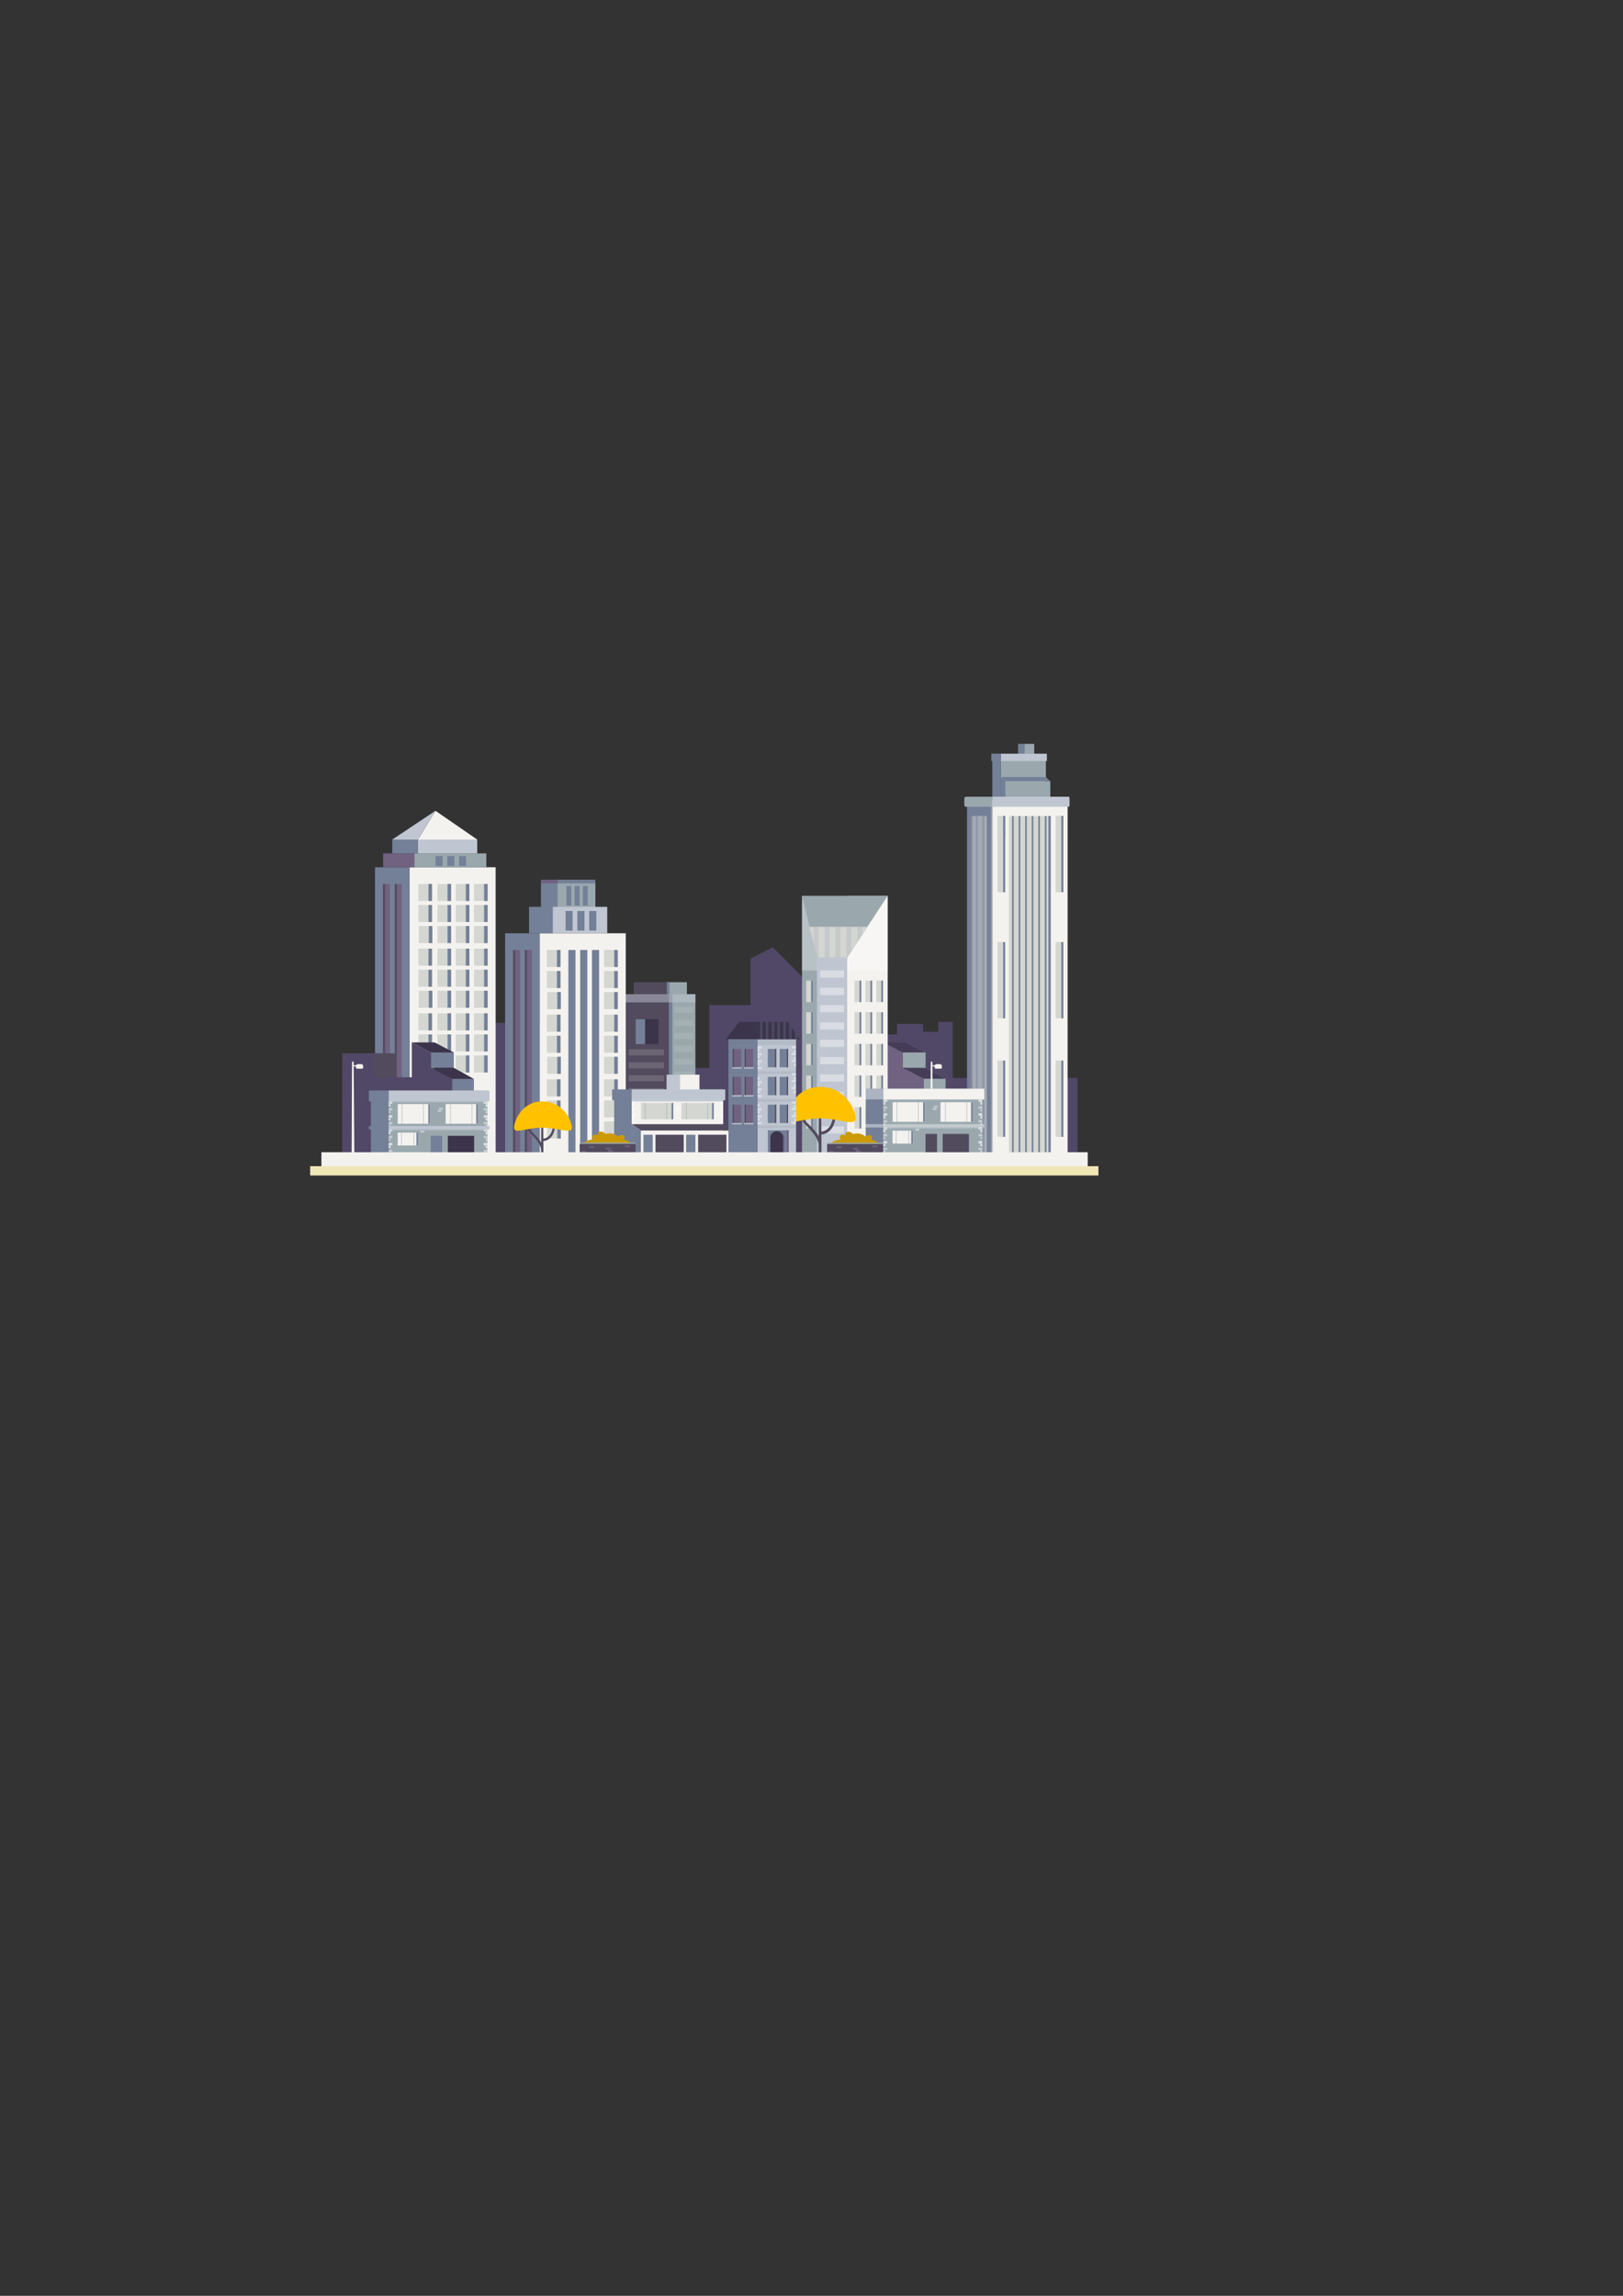 <?xml version="1.0" encoding="UTF-8"?> <!-- Creator: CorelDRAW 2019 (64-Bit) --> <svg xmlns="http://www.w3.org/2000/svg" xmlns:xlink="http://www.w3.org/1999/xlink" xmlns:xodm="http://www.corel.com/coreldraw/odm/2003" xml:space="preserve" width="210mm" height="297mm" style="shape-rendering:geometricPrecision; text-rendering:geometricPrecision; image-rendering:optimizeQuality; fill-rule:evenodd; clip-rule:evenodd" viewBox="0 0 21000 29700"><rect x="0" y="0" width="21000" height="29700" fill="#333333" stroke="none"/> <defs> <style type="text/css"> <![CDATA[ .fil27 {fill:#3B344A} .fil13 {fill:#524B5E} .fil10 {fill:#706280} .fil8 {fill:#748097} .fil9 {fill:#9AA8AE} .fil11 {fill:#BFC6D1} .fil12 {fill:#D4D6D1} .fil7 {fill:#F4F2EF} .fil4 {fill:#3B344A;fill-rule:nonzero} .fil15 {fill:#453D57;fill-rule:nonzero} .fil0 {fill:#514766;fill-rule:nonzero} .fil3 {fill:#524B5E;fill-rule:nonzero} .fil14 {fill:#706280;fill-rule:nonzero} .fil2 {fill:#748097;fill-rule:nonzero} .fil1 {fill:#9AA8AE;fill-rule:nonzero} .fil31 {fill:#CC9A04;fill-rule:nonzero} .fil33 {fill:#EFE6B6;fill-rule:nonzero} .fil32 {fill:#F4F2EF;fill-rule:nonzero} .fil16 {fill:#FFC100;fill-rule:nonzero} .fil25 {fill:#748097;fill-opacity:0.2} .fil19 {fill:#8C97AA;fill-opacity:0.2} .fil24 {fill:#BFC6D1;fill-opacity:0.2} .fil5 {fill:#D4D6D1;fill-rule:nonzero;fill-opacity:0.2} .fil29 {fill:#748097;fill-opacity:0.302} .fil30 {fill:#9AA8AE;fill-opacity:0.302} .fil20 {fill:#D4D6D1;fill-opacity:0.302} .fil18 {fill:white;fill-rule:nonzero;fill-opacity:0.302} .fil17 {fill:white;fill-opacity:0.4} .fil22 {fill:#706280;fill-opacity:0.502} .fil23 {fill:#748097;fill-opacity:0.502} .fil26 {fill:#BFC6D1;fill-opacity:0.502} .fil21 {fill:#D4D6D1;fill-opacity:0.502} .fil6 {fill:#BFC6D1;fill-rule:nonzero;fill-opacity:0.502} .fil28 {fill:#BFC6D1} ]]> </style> </defs> <g id="Слой_x0020_1">  <g id="_1689597267280"> <polygon class="fil0" points="8846.29,13231.89 8846.29,13816.47 9178.37,13816.47 9178.37,13002.57 9710.45,13002.57 9710.45,12399.61 9999.73,12254.41 10431.43,12686.11 10431.43,13381.54 11606.17,13381.54 11606.17,13245.64 11944.59,13245.64 11944.59,13346.72 12140.07,13346.72 12140.07,13219.38 12327.6,13219.38 12327.6,13944.93 13942.6,13944.93 13942.6,14925.16 12327.6,14925.16 12327.6,14996.15 6174.83,14949.63 6174.83,13231.89 "></polygon> <g> <polygon class="fil1" points="8648.87,14579.16 8997.98,14579.16 8997.98,12861.39 8648.87,12861.39 "></polygon> <polygon class="fil2" points="8648.87,14579.16 8700.41,14579.16 8700.41,12861.39 8648.87,12861.39 "></polygon> <polygon class="fil3" points="8090.28,14579.16 8654.51,14579.16 8654.51,12861.39 8090.28,12861.39 "></polygon> <polygon class="fil1" points="8623.5,12861.39 8888.04,12861.39 8888.04,12706.27 8623.5,12706.27 "></polygon> <polygon class="fil2" points="8623.5,12861.39 8662.55,12861.39 8662.55,12706.27 8623.5,12706.27 "></polygon> <polygon class="fil3" points="8200.22,12861.39 8627.78,12861.39 8627.78,12706.27 8200.22,12706.27 "></polygon> <polygon class="fil4" points="8224.95,13507.2 8519.85,13507.2 8519.85,13184.29 8224.95,13184.29 "></polygon> <polygon class="fil2" points="8224.95,13507.2 8346.66,13507.2 8346.66,13184.29 8224.95,13184.29 "></polygon> <g> <polygon class="fil5" points="8135.33,13653.38 8591.19,13653.38 8591.19,13575.25 8135.33,13575.25 "></polygon> <polygon class="fil5" points="8135.33,13821.13 8591.19,13821.13 8591.19,13743 8135.33,13743 "></polygon> <polygon class="fil5" points="8135.33,13988.87 8591.19,13988.87 8591.19,13910.74 8135.33,13910.74 "></polygon> <polygon class="fil5" points="8135.33,14156.61 8591.19,14156.61 8591.19,14078.48 8135.33,14078.48 "></polygon> <polygon class="fil5" points="8135.33,14324.36 8591.19,14324.36 8591.19,14246.23 8135.33,14246.23 "></polygon> <polygon class="fil5" points="8135.33,14492.1 8591.19,14492.1 8591.19,14413.97 8135.33,14413.97 "></polygon> </g> <g> <polygon class="fil5" points="8725.45,13103.21 8967.88,13103.21 8967.88,13025.08 8725.45,13025.08 "></polygon> <polygon class="fil5" points="8725.45,13270.95 8967.88,13270.95 8967.88,13192.82 8725.45,13192.82 "></polygon> <polygon class="fil5" points="8725.45,13438.7 8967.88,13438.7 8967.88,13360.57 8725.45,13360.57 "></polygon> <polygon class="fil5" points="8725.45,13606.44 8967.88,13606.44 8967.88,13528.31 8725.45,13528.31 "></polygon> <polygon class="fil5" points="8725.45,13774.18 8967.88,13774.18 8967.88,13696.05 8725.45,13696.05 "></polygon> <polygon class="fil5" points="8725.45,13941.93 8967.88,13941.93 8967.88,13863.8 8725.45,13863.8 "></polygon> </g> <polygon class="fil6" points="8090.28,12967.44 8997.98,12967.44 8997.98,12861.39 8090.28,12861.39 "></polygon> </g> <g> <polygon class="fil7" points="5298.71,14950.6 6412.91,14950.6 6412.91,11219.34 5298.71,11219.34 "></polygon> <polygon class="fil8" points="4852.14,14950.6 5298.71,14950.6 5298.71,11219.34 4852.14,11219.34 "></polygon> <g> <polygon class="fil9" points="5356.48,11219.34 6292.67,11219.34 6292.67,11040.31 5356.48,11040.31 "></polygon> <polygon class="fil10" points="4957.58,11219.34 5363.2,11219.34 5363.2,11040.31 4957.58,11040.31 "></polygon> </g> <g> <polygon class="fil11" points="5403.9,11040.31 6174.83,11040.31 6174.83,10861.27 5403.9,10861.27 "></polygon> <polygon class="fil8" points="5075.43,11040.31 5409.45,11040.31 5409.45,10861.27 5075.43,10861.27 "></polygon> </g> <g> <g> <g> <polygon class="fil12" points="5589.83,11435.32 5413.06,11435.32 5413.06,11655.65 5589.83,11655.65 "></polygon> <polygon class="fil8" points="5589.83,11435.32 5543.66,11435.32 5543.66,11655.65 5589.83,11655.65 "></polygon> </g> </g> <g> <g> <polygon class="fil12" points="5589.83,11707.64 5413.06,11707.64 5413.06,11927.95 5589.83,11927.95 "></polygon> <polygon class="fil8" points="5589.83,11707.64 5543.66,11707.64 5543.66,11927.95 5589.83,11927.95 "></polygon> </g> </g> <g> <g> <polygon class="fil12" points="5594.27,11979.95 5417.51,11979.95 5417.51,12200.27 5594.27,12200.27 "></polygon> <polygon class="fil8" points="5594.27,11979.95 5548.1,11979.95 5548.1,12200.27 5594.27,12200.27 "></polygon> </g> </g> <g> <g> <polygon class="fil12" points="5589.83,12272.27 5413.06,12272.27 5413.06,12492.59 5589.83,12492.59 "></polygon> <polygon class="fil8" points="5589.83,12272.27 5543.66,12272.27 5543.66,12492.59 5589.83,12492.59 "></polygon> </g> </g> <g> <g> <polygon class="fil12" points="5589.83,12544.58 5413.06,12544.58 5413.06,12764.91 5589.83,12764.91 "></polygon> <polygon class="fil8" points="5589.83,12544.58 5543.66,12544.58 5543.66,12764.91 5589.83,12764.91 "></polygon> </g> </g> <g> <g> <polygon class="fil12" points="5594.27,12816.9 5417.51,12816.9 5417.51,13037.22 5594.27,13037.22 "></polygon> <polygon class="fil8" points="5594.27,12816.9 5548.1,12816.9 5548.1,13037.22 5594.27,13037.22 "></polygon> </g> </g> <g> <g> <g> <polygon class="fil12" points="6309.79,11435.32 6133.03,11435.32 6133.03,11655.65 6309.79,11655.65 "></polygon> <polygon class="fil8" points="6309.79,11435.32 6263.62,11435.32 6263.62,11655.65 6309.79,11655.65 "></polygon> </g> </g> <g> <g> <polygon class="fil12" points="6309.79,11707.64 6133.03,11707.64 6133.03,11927.95 6309.79,11927.95 "></polygon> <polygon class="fil8" points="6309.79,11707.64 6263.62,11707.64 6263.62,11927.95 6309.79,11927.95 "></polygon> </g> </g> <g> <g> <polygon class="fil12" points="6309.79,11979.95 6133.03,11979.95 6133.03,12200.27 6309.79,12200.27 "></polygon> <polygon class="fil8" points="6309.79,11979.95 6263.62,11979.95 6263.62,12200.27 6309.79,12200.27 "></polygon> </g> </g> <g> <g> <polygon class="fil12" points="6309.79,12272.27 6133.03,12272.27 6133.03,12492.59 6309.79,12492.59 "></polygon> <polygon class="fil8" points="6309.79,12272.27 6263.62,12272.27 6263.62,12492.59 6309.79,12492.59 "></polygon> </g> </g> <g> <g> <polygon class="fil12" points="6309.79,12544.58 6133.03,12544.58 6133.03,12764.91 6309.79,12764.91 "></polygon> <polygon class="fil8" points="6309.79,12544.58 6263.62,12544.58 6263.62,12764.91 6309.79,12764.91 "></polygon> </g> </g> <g> <g> <polygon class="fil12" points="6309.79,12816.9 6133.03,12816.9 6133.03,13037.22 6309.79,13037.22 "></polygon> <polygon class="fil8" points="6309.79,12816.9 6263.62,12816.9 6263.62,13037.22 6309.79,13037.22 "></polygon> </g> </g> <g> <g> <polygon class="fil12" points="6309.79,13109.22 6133.03,13109.22 6133.03,13329.54 6309.79,13329.54 "></polygon> <polygon class="fil8" points="6309.79,13109.22 6263.62,13109.22 6263.62,13329.54 6309.79,13329.54 "></polygon> </g> </g> <g> <g> <polygon class="fil12" points="6309.79,13381.54 6133.03,13381.54 6133.03,13601.86 6309.79,13601.86 "></polygon> <polygon class="fil8" points="6309.79,13381.54 6263.62,13381.54 6263.62,13601.86 6309.79,13601.86 "></polygon> </g> </g> <g> <g> <polygon class="fil12" points="6309.79,13653.85 6133.03,13653.85 6133.03,13874.18 6309.79,13874.18 "></polygon> <polygon class="fil8" points="6309.79,13653.85 6263.62,13653.85 6263.62,13874.18 6309.79,13874.18 "></polygon> </g> </g> </g> <g> <g> <g> <polygon class="fil12" points="6073.35,11435.32 5896.58,11435.32 5896.58,11655.65 6073.35,11655.65 "></polygon> <polygon class="fil8" points="6073.35,11435.32 6027.18,11435.32 6027.18,11655.65 6073.35,11655.65 "></polygon> </g> </g> <g> <g> <polygon class="fil12" points="6073.35,11707.64 5896.58,11707.64 5896.58,11927.95 6073.35,11927.95 "></polygon> <polygon class="fil8" points="6073.35,11707.64 6027.18,11707.64 6027.18,11927.95 6073.35,11927.95 "></polygon> </g> </g> <g> <g> <polygon class="fil12" points="6073.35,11979.95 5896.58,11979.95 5896.58,12200.27 6073.35,12200.27 "></polygon> <polygon class="fil8" points="6073.35,11979.95 6027.18,11979.95 6027.18,12200.27 6073.35,12200.27 "></polygon> </g> </g> <g> <g> <polygon class="fil12" points="6073.35,12272.27 5896.58,12272.27 5896.58,12492.59 6073.35,12492.59 "></polygon> <polygon class="fil8" points="6073.35,12272.27 6027.18,12272.27 6027.18,12492.59 6073.35,12492.59 "></polygon> </g> </g> <g> <g> <polygon class="fil12" points="6073.35,12544.58 5896.58,12544.58 5896.58,12764.91 6073.35,12764.91 "></polygon> <polygon class="fil8" points="6073.35,12544.58 6027.18,12544.58 6027.18,12764.91 6073.35,12764.91 "></polygon> </g> </g> <g> <g> <polygon class="fil12" points="6073.35,12816.9 5896.58,12816.9 5896.58,13037.22 6073.35,13037.22 "></polygon> <polygon class="fil8" points="6073.35,12816.9 6027.18,12816.9 6027.18,13037.22 6073.35,13037.22 "></polygon> </g> </g> <g> <g> <polygon class="fil12" points="6073.35,13109.22 5896.58,13109.22 5896.58,13329.54 6073.35,13329.54 "></polygon> <polygon class="fil8" points="6073.35,13109.22 6027.18,13109.22 6027.18,13329.54 6073.35,13329.54 "></polygon> </g> </g> <g> <g> <polygon class="fil12" points="6073.35,13381.54 5896.58,13381.54 5896.58,13601.86 6073.35,13601.86 "></polygon> <polygon class="fil8" points="6073.35,13381.54 6027.18,13381.54 6027.18,13601.86 6073.35,13601.86 "></polygon> </g> </g> <g> <g> <polygon class="fil12" points="6073.35,13653.85 5896.58,13653.85 5896.58,13874.18 6073.35,13874.18 "></polygon> <polygon class="fil8" points="6073.35,13653.85 6027.18,13653.85 6027.18,13874.18 6073.35,13874.18 "></polygon> </g> </g> </g> <g> <g> <g> <polygon class="fil12" points="5836.91,11435.32 5660.14,11435.32 5660.14,11655.65 5836.91,11655.65 "></polygon> <polygon class="fil8" points="5836.91,11435.32 5790.74,11435.32 5790.74,11655.65 5836.91,11655.65 "></polygon> </g> </g> <g> <g> <polygon class="fil12" points="5836.91,11707.64 5660.14,11707.64 5660.14,11927.95 5836.91,11927.95 "></polygon> <polygon class="fil8" points="5836.91,11707.64 5790.74,11707.64 5790.74,11927.95 5836.91,11927.95 "></polygon> </g> </g> <g> <g> <polygon class="fil12" points="5836.91,11979.95 5660.14,11979.95 5660.14,12200.27 5836.91,12200.27 "></polygon> <polygon class="fil8" points="5836.91,11979.95 5790.74,11979.95 5790.74,12200.27 5836.91,12200.27 "></polygon> </g> </g> <g> <g> <polygon class="fil12" points="5836.91,12272.27 5660.14,12272.27 5660.14,12492.59 5836.91,12492.59 "></polygon> <polygon class="fil8" points="5836.91,12272.27 5790.74,12272.27 5790.74,12492.59 5836.91,12492.59 "></polygon> </g> </g> <g> <g> <polygon class="fil12" points="5836.91,12544.58 5660.14,12544.58 5660.14,12764.91 5836.91,12764.91 "></polygon> <polygon class="fil8" points="5836.91,12544.58 5790.74,12544.58 5790.74,12764.91 5836.91,12764.91 "></polygon> </g> </g> <g> <g> <polygon class="fil12" points="5836.91,12816.9 5660.14,12816.9 5660.14,13037.22 5836.91,13037.22 "></polygon> <polygon class="fil8" points="5836.91,12816.9 5790.74,12816.9 5790.74,13037.22 5836.91,13037.22 "></polygon> </g> </g> <g> <g> <polygon class="fil12" points="5836.91,13109.22 5660.14,13109.22 5660.14,13329.54 5836.91,13329.54 "></polygon> <polygon class="fil8" points="5836.91,13109.22 5790.74,13109.22 5790.74,13329.54 5836.91,13329.54 "></polygon> </g> </g> <g> <g> <polygon class="fil12" points="5836.91,13381.54 5660.14,13381.54 5660.14,13601.86 5836.91,13601.86 "></polygon> <polygon class="fil8" points="5836.91,13381.54 5790.74,13381.54 5790.74,13601.86 5836.91,13601.86 "></polygon> </g> </g> <g> <g> <polygon class="fil12" points="5836.91,13653.85 5660.14,13653.85 5660.14,13874.18 5836.91,13874.18 "></polygon> <polygon class="fil8" points="5836.91,13653.85 5790.74,13653.85 5790.74,13874.18 5836.91,13874.18 "></polygon> </g> </g> </g> <g> <g> <polygon class="fil12" points="5589.83,13109.22 5413.06,13109.22 5413.06,13329.54 5589.83,13329.54 "></polygon> <polygon class="fil8" points="5589.83,13109.22 5543.66,13109.22 5543.66,13329.54 5589.83,13329.54 "></polygon> </g> </g> <g> <g> <polygon class="fil12" points="5589.83,13381.54 5413.06,13381.54 5413.06,13601.86 5589.83,13601.86 "></polygon> <polygon class="fil8" points="5589.83,13381.54 5543.66,13381.54 5543.66,13601.86 5589.83,13601.86 "></polygon> </g> </g> <g> <g> <polygon class="fil12" points="5594.27,13653.85 5417.51,13653.85 5417.51,13874.18 5594.27,13874.18 "></polygon> <polygon class="fil8" points="5594.27,13653.85 5548.1,13653.85 5548.1,13874.18 5594.27,13874.18 "></polygon> </g> </g> </g> <g> <polygon class="fil8" points="5939.78,11201.81 6030.15,11201.81 6030.15,11075.34 5939.78,11075.34 "></polygon> <polygon class="fil8" points="5787.12,11201.81 5877.49,11201.81 5877.49,11075.34 5787.12,11075.34 "></polygon> <polygon class="fil8" points="5634.46,11201.81 5724.83,11201.81 5724.83,11075.34 5634.46,11075.34 "></polygon> <polygon class="fil8" points="5850.77,11201.81 5877.49,11201.81 5877.49,11075.34 5850.77,11075.34 "></polygon> <polygon class="fil8" points="5698.11,11201.81 5724.83,11201.81 5724.83,11075.34 5698.11,11075.34 "></polygon> </g> <g> <polygon class="fil10" points="5045.37,11435.32 4955,11435.32 4955,14950.6 5045.37,14950.6 "></polygon> <polygon class="fil13" points="4981.71,11435.32 4955,11435.32 4955,14950.6 4981.71,14950.6 "></polygon> <polygon class="fil10" points="5198.03,11435.32 5107.66,11435.32 5107.66,14950.6 5198.03,14950.6 "></polygon> <polygon class="fil13" points="5134.37,11435.32 5107.66,11435.32 5107.66,14950.6 5134.37,14950.6 "></polygon> </g> <polygon class="fil7" points="6174.83,10861.27 5634.46,10488.74 5409.45,10861.27 "></polygon> <polygon class="fil11" points="5075.43,10861.27 5634.46,10488.74 5409.45,10861.27 "></polygon> </g> <g> <g> <polygon class="fil3" points="6128.73,14936.46 4719.32,14936.46 4719.32,13625.72 5131.55,13625.72 5131.55,13937.02 5620.7,13937.02 5620.7,13485.29 5869.6,13615.57 5869.6,13814.18 6128.73,13957.55 "></polygon> <polygon class="fil0" points="5851.19,14936.46 4426.99,14936.46 4426.99,13625.72 4839.22,13625.72 4839.22,13937.02 5328.37,13937.02 5328.37,13485.29 5577.27,13615.57 5577.27,13814.18 5851.19,13957.55 "></polygon> </g> <polygon class="fil4" points="5328.37,13485.29 5620.7,13485.29 5869.6,13615.57 5577.27,13615.57 "></polygon> <polygon class="fil2" points="5869.6,13615.57 5577.27,13615.57 5577.27,13814.18 5869.6,13814.18 "></polygon> <polygon class="fil4" points="5869.6,13814.18 5577.27,13814.18 5851.19,13957.55 6128.73,13957.55 "></polygon> <polygon class="fil2" points="6128.73,13957.55 5851.19,13957.55 5851.19,14936.46 6128.73,14936.46 "></polygon> </g> <g> <g> <polygon class="fil1" points="12233.13,14936.46 10823.72,14936.46 10823.72,13625.72 11235.95,13625.72 11235.95,13937.02 11725.1,13937.02 11725.1,13485.29 11974,13615.57 11974,13814.18 12233.13,13957.55 "></polygon> <polygon class="fil14" points="11955.58,14936.46 10531.39,14936.46 10531.39,13625.72 10943.62,13625.72 10943.62,13937.02 11432.77,13937.02 11432.77,13485.29 11681.67,13615.57 11681.67,13814.18 11955.58,13957.55 "></polygon> </g> <polygon class="fil15" points="11432.77,13485.29 11725.1,13485.29 11974,13615.57 11681.67,13615.57 "></polygon> <polygon class="fil1" points="11974,13615.57 11681.67,13615.57 11681.67,13814.18 11974,13814.18 "></polygon> <polygon class="fil15" points="11974,13814.18 11681.67,13814.18 11955.58,13957.55 12233.13,13957.55 "></polygon> <polygon class="fil1" points="12233.13,13957.55 11955.58,13957.55 11955.58,14936.46 12233.13,14936.46 "></polygon> </g> <g> <g> <path class="fil7" d="M12037.88 14944.3l35.17 0 -9.26 -1198.37c-0.07,-8.31 -4.81,-14.98 -10.64,-14.98 -5.85,0 -10.61,6.73 -10.64,15.05l-4.63 1198.3z"></path> <path class="fil7" d="M12107.7 13825.44l64.73 0c8.02,0 14.58,-6.56 14.58,-14.57l0 -19.9c0,-13.68 -11.19,-24.86 -24.87,-24.86l-44.15 0c-13.67,0 -24.86,11.18 -24.86,24.86l0 19.9c0,8.01 6.56,14.57 14.57,14.57z"></path> <path class="fil7" d="M12061.63 13795.77l43.86 0c3.39,0 6.16,-2.77 6.16,-6.16l0 -2.51c0,-3.39 -2.77,-6.16 -6.16,-6.16l-43.86 0c-3.39,0 -6.16,2.77 -6.16,6.16l0 2.51c0,3.39 2.77,6.16 6.16,6.16z"></path> </g> <path class="fil8" d="M12038.06 14944.3l37.09 0c4.79,0 8.72,-3.93 8.72,-8.73l0 -3.37c0,-4.79 -3.93,-8.72 -8.72,-8.72l-37.09 0c-4.8,0 -8.72,3.93 -8.72,8.72l0 3.37c0,4.8 3.92,8.73 8.72,8.73z"></path> </g> <g> <g> <polygon class="fil9" points="7209.79,11750.44 7703.57,11750.44 7703.57,11408.46 7209.79,11408.46 "></polygon> <polygon class="fil8" points="6999.4,11750.44 7213.34,11750.44 7213.34,11408.46 6999.4,11408.46 "></polygon> </g> <g> <polygon class="fil8" points="7209.79,11428.41 7703.57,11428.41 7703.57,11380.47 7209.79,11380.47 "></polygon> <polygon class="fil10" points="6999.4,11428.41 7213.34,11428.41 7213.34,11380.47 6999.4,11380.47 "></polygon> </g> <g> <polygon class="fil8" points="7540.88,11715.4 7603.8,11715.4 7603.8,11462.45 7540.88,11462.45 "></polygon> <polygon class="fil8" points="7585.2,11715.4 7603.8,11715.4 7603.8,11462.45 7585.2,11462.45 "></polygon> <polygon class="fil8" points="7434.61,11715.4 7497.52,11715.4 7497.52,11462.45 7434.61,11462.45 "></polygon> <polygon class="fil8" points="7328.32,11715.4 7391.24,11715.4 7391.24,11462.45 7328.32,11462.45 "></polygon> <polygon class="fil8" points="7478.92,11715.4 7497.52,11715.4 7497.52,11462.45 7478.92,11462.45 "></polygon> <polygon class="fil8" points="7372.64,11715.4 7391.24,11715.4 7391.24,11462.45 7372.64,11462.45 "></polygon> </g> <polygon class="fil7" points="6982.47,14944.3 8096.67,14944.3 8096.67,12073.46 6982.47,12073.46 "></polygon> <polygon class="fil8" points="6535.9,14944.3 6982.47,14944.3 6982.47,12073.46 6535.9,12073.46 "></polygon> <g> <polygon class="fil8" points="7659.54,14944.3 7749.91,14944.3 7749.91,12289.44 7659.54,12289.44 "></polygon> <polygon class="fil8" points="7723.2,14944.3 7749.91,14944.3 7749.91,12289.44 7723.2,12289.44 "></polygon> <polygon class="fil8" points="7506.88,14944.3 7597.25,14944.3 7597.25,12289.44 7506.88,12289.44 "></polygon> <polygon class="fil8" points="7354.22,14944.3 7444.59,14944.3 7444.59,12289.44 7354.22,12289.44 "></polygon> <polygon class="fil8" points="7570.54,14944.3 7597.25,14944.3 7597.25,12289.44 7570.54,12289.44 "></polygon> <polygon class="fil8" points="7417.87,14944.3 7444.59,14944.3 7444.59,12289.44 7417.87,12289.44 "></polygon> </g> <g> <polygon class="fil11" points="7147.95,12073.46 7857.23,12073.46 7857.23,11731.49 7147.95,11731.49 "></polygon> <polygon class="fil8" points="6845.75,12073.46 7153.06,12073.46 7153.06,11731.49 6845.75,11731.49 "></polygon> </g> <g> <g> <polygon class="fil12" points="7993.55,12289.44 7816.78,12289.44 7816.78,12509.77 7993.55,12509.77 "></polygon> <polygon class="fil8" points="7993.55,12289.44 7947.39,12289.44 7947.39,12509.77 7993.55,12509.77 "></polygon> </g> </g> <g> <g> <polygon class="fil12" points="7993.55,12561.76 7816.78,12561.76 7816.78,12782.09 7993.55,12782.09 "></polygon> <polygon class="fil8" points="7993.55,12561.76 7947.39,12561.76 7947.39,12782.09 7993.55,12782.09 "></polygon> </g> </g> <g> <g> <polygon class="fil12" points="7993.55,12834.08 7816.78,12834.08 7816.78,13054.4 7993.55,13054.4 "></polygon> <polygon class="fil8" points="7993.55,12834.08 7947.39,12834.08 7947.39,13054.4 7993.55,13054.4 "></polygon> </g> </g> <g> <g> <polygon class="fil12" points="7252.28,12289.44 7075.52,12289.44 7075.52,12509.77 7252.28,12509.77 "></polygon> <polygon class="fil8" points="7252.28,12289.44 7206.12,12289.44 7206.12,12509.77 7252.28,12509.77 "></polygon> </g> </g> <g> <g> <polygon class="fil12" points="7252.28,12561.76 7075.52,12561.76 7075.52,12782.09 7252.28,12782.09 "></polygon> <polygon class="fil8" points="7252.28,12561.76 7206.12,12561.76 7206.12,12782.09 7252.28,12782.09 "></polygon> </g> </g> <g> <g> <polygon class="fil12" points="7256.73,12834.08 7079.96,12834.08 7079.96,13054.4 7256.73,13054.4 "></polygon> <polygon class="fil8" points="7256.73,12834.08 7210.56,12834.08 7210.56,13054.4 7256.73,13054.4 "></polygon> </g> </g> <g> <g> <polygon class="fil12" points="7993.55,13126.4 7816.78,13126.4 7816.78,13346.72 7993.55,13346.72 "></polygon> <polygon class="fil8" points="7993.55,13126.4 7947.39,13126.4 7947.39,13346.72 7993.55,13346.72 "></polygon> </g> </g> <g> <g> <polygon class="fil12" points="7993.55,13398.71 7816.78,13398.71 7816.78,13619.04 7993.55,13619.04 "></polygon> <polygon class="fil8" points="7993.55,13398.71 7947.39,13398.71 7947.39,13619.04 7993.55,13619.04 "></polygon> </g> </g> <g> <g> <polygon class="fil12" points="7993.55,13671.03 7816.78,13671.03 7816.78,13891.35 7993.55,13891.35 "></polygon> <polygon class="fil8" points="7993.55,13671.03 7947.39,13671.03 7947.39,13891.35 7993.55,13891.35 "></polygon> </g> </g> <g> <g> <polygon class="fil12" points="7252.28,13126.4 7075.52,13126.4 7075.52,13346.72 7252.28,13346.72 "></polygon> <polygon class="fil8" points="7252.28,13126.4 7206.12,13126.4 7206.12,13346.72 7252.28,13346.72 "></polygon> </g> </g> <g> <g> <polygon class="fil12" points="7252.28,13398.71 7075.52,13398.71 7075.52,13619.04 7252.28,13619.04 "></polygon> <polygon class="fil8" points="7252.28,13398.71 7206.12,13398.71 7206.12,13619.04 7252.28,13619.04 "></polygon> </g> </g> <g> <g> <polygon class="fil12" points="7256.73,13671.03 7079.96,13671.03 7079.96,13891.35 7256.73,13891.35 "></polygon> <polygon class="fil8" points="7256.73,13671.03 7210.56,13671.03 7210.56,13891.35 7256.73,13891.35 "></polygon> </g> </g> <g> <g> <polygon class="fil12" points="7993.55,13963.35 7816.78,13963.35 7816.78,14183.67 7993.55,14183.67 "></polygon> <polygon class="fil8" points="7993.55,13963.35 7947.39,13963.35 7947.39,14183.67 7993.55,14183.67 "></polygon> </g> </g> <g> <g> <polygon class="fil12" points="7993.55,14235.67 7816.78,14235.67 7816.78,14455.99 7993.55,14455.99 "></polygon> <polygon class="fil8" points="7993.55,14235.67 7947.39,14235.67 7947.39,14455.99 7993.55,14455.99 "></polygon> </g> </g> <g> <g> <polygon class="fil12" points="7993.55,14507.98 7816.78,14507.98 7816.78,14728.3 7993.55,14728.3 "></polygon> <polygon class="fil8" points="7993.55,14507.98 7947.39,14507.98 7947.39,14728.3 7993.55,14728.3 "></polygon> </g> </g> <g> <g> <polygon class="fil12" points="7252.28,13963.35 7075.52,13963.35 7075.52,14183.67 7252.28,14183.67 "></polygon> <polygon class="fil8" points="7252.28,13963.35 7206.12,13963.35 7206.12,14183.67 7252.28,14183.67 "></polygon> </g> </g> <g> <g> <polygon class="fil12" points="7252.28,14235.67 7075.52,14235.67 7075.52,14455.99 7252.28,14455.99 "></polygon> <polygon class="fil8" points="7252.28,14235.67 7206.12,14235.67 7206.12,14455.99 7252.28,14455.99 "></polygon> </g> </g> <g> <g> <polygon class="fil12" points="7256.73,14507.98 7079.96,14507.98 7079.96,14728.3 7256.73,14728.3 "></polygon> <polygon class="fil8" points="7256.73,14507.98 7210.56,14507.98 7210.56,14728.3 7256.73,14728.3 "></polygon> </g> </g> <g> <polygon class="fil8" points="7623.54,12038.42 7713.91,12038.42 7713.91,11785.47 7623.54,11785.47 "></polygon> <polygon class="fil8" points="7687.19,12038.42 7713.91,12038.42 7713.91,11785.47 7687.19,11785.47 "></polygon> <polygon class="fil8" points="7470.88,12038.42 7561.24,12038.42 7561.24,11785.47 7470.88,11785.47 "></polygon> <polygon class="fil8" points="7318.21,12038.42 7408.58,12038.42 7408.58,11785.47 7318.21,11785.47 "></polygon> <polygon class="fil8" points="7534.53,12038.42 7561.24,12038.42 7561.24,11785.47 7534.53,11785.47 "></polygon> <polygon class="fil8" points="7381.87,12038.42 7408.58,12038.42 7408.58,11785.47 7381.87,11785.47 "></polygon> </g> <g> <polygon class="fil10" points="6729.13,12289.44 6638.76,12289.44 6638.76,14944.3 6729.13,14944.3 "></polygon> <polygon class="fil13" points="6665.47,12289.44 6638.76,12289.44 6638.76,14944.3 6665.47,14944.3 "></polygon> <polygon class="fil10" points="6881.79,12289.44 6791.42,12289.44 6791.42,14944.3 6881.79,14944.3 "></polygon> <polygon class="fil13" points="6818.13,12289.44 6791.42,12289.44 6791.42,14944.3 6818.13,14944.3 "></polygon> </g> </g> <g> <path class="fil3" d="M6806.03 14458.07l19.24 5.59c-9.3,35.4 -6.18,73.37 7.26,107.06 6.58,16.92 16.06,32.62 27.4,46.69 11.04,13.84 25.58,26.59 39.56,40.35 28.19,27.07 55.42,55.99 79.15,88.27 7.9,10.83 15.46,22.15 22.39,33.95l4.87 -445.6 20.04 0 4.51 396.18c28.56,-2.58 56.2,-17.94 76.68,-40.14 24.59,-25.75 36.51,-60.98 45.26,-98.2 8.83,-37.06 14.11,-77.39 31.11,-115.33 16.08,-37.47 44.94,-72.68 84.56,-88.79l8.07 18.35c-33.07,15.25 -56.21,45.93 -70.04,80.09 -14.25,34.22 -18.32,72.56 -26.27,111.66 -4,19.53 -8.79,39.49 -16.69,58.84 -7.64,19.27 -19.23,38.36 -33.61,53.92 -14.28,15.86 -31.69,29.22 -51.5,38.5 -14.63,7.01 -30.87,11.05 -47.34,12.03l0.43 61.35 0.14 162.82c0,17.14 -30.67,17.14 -30.67,0l0.11 -124.3c-7.18,-34.28 -25.03,-67.22 -46.65,-97.49 -22.02,-30.42 -47.65,-58.62 -74.4,-86.25 -13.19,-13.87 -27.67,-27.15 -40.45,-43.99 -12.48,-16.49 -22.71,-34.73 -29.63,-54.19 -14.37,-38.73 -15.78,-82.09 -3.53,-121.37z"></path> <path class="fil16" d="M6652.12 14587.67c0,90.47 157.41,0 363.8,0 206.38,0 383.59,90.47 383.59,0 0,-90.48 -111.96,-339.29 -384.98,-339.29 -257.33,0 -362.41,248.81 -362.41,339.29z"></path> </g> <g> <g> <polygon class="fil9" points="13248.27,9756.06 13381.75,9756.06 13381.75,9623.24 13248.27,9623.24 "></polygon> <polygon class="fil8" points="13172.57,9756.06 13258.54,9756.06 13258.54,9623.24 13172.57,9623.24 "></polygon> </g> <g> <polygon class="fil9" points="12950.95,9751.09 13532.64,9751.09 13532.64,10314.86 12950.95,10314.86 "></polygon> <polygon class="fil8" points="12839.57,9751.09 12950.95,9751.09 12950.95,10314.86 12839.57,10314.86 "></polygon> <path class="fil17" d="M12950.95 10046.9c0,0 7.16,0 10.62,0 1.22,0 2.23,1.53 2.23,3.43 0,3.84 0,10.01 0,13.85 0,1.89 -1.01,3.43 -2.23,3.43 -3.46,0 -10.62,0 -10.62,0l0 -20.71z"></path> <path class="fil17" d="M13532.6 10046.9c0,0 -6.26,0 -9.72,0 -1.22,0 -2.23,1.53 -2.23,3.43 0,3.84 0,10.01 0,13.85 0,1.89 1.01,3.43 2.23,3.43 3.46,0 9.72,0 9.72,0l0 -20.71z"></path> <polygon class="fil11" points="12950.95,9751.09 13545.6,9751.09 13545.6,9844.5 12950.95,9844.5 "></polygon> <polygon class="fil8" points="12826.55,9751.09 12950.95,9751.09 12950.95,9844.5 12826.55,9844.5 "></polygon> <polygon class="fil8" points="12839.57,9854.99 12950.95,9854.99 12950.95,9844.5 12839.57,9844.5 "></polygon> <polygon class="fil8" points="12950.95,10052.01 13532.6,10052.08 13589.99,10107.48 13010.32,10107.48 "></polygon> <polygon class="fil8" points="13010.32,10107.48 12950.95,10052.01 12950.95,10314.86 13010.32,10314.86 13009.97,10145.01 "></polygon> <polygon class="fil9" points="13589.99,10107.48 13589.99,10314.86 13010.32,10314.86 13010.32,10107.48 "></polygon> </g> </g> <g> <polygon class="fil9" points="10377.55,14949.85 11484.93,14949.85 11484.93,11590.54 10377.55,11590.54 "></polygon> <polygon class="fil7" points="10961.39,14949.85 11484.93,14949.85 11484.93,11590.54 10961.39,11590.54 "></polygon> <polygon class="fil18" points="10377.55,11590.54 11484.93,11590.54 11484.93,12554.51 10377.55,12554.51 "></polygon> <polygon class="fil11" points="10569.9,14949.85 10961.39,14949.85 10961.39,12388.98 10569.9,12388.98 "></polygon> <polygon class="fil9" points="11484.93,11590.54 10961.39,12388.98 10569.9,12388.98 10377.55,11590.54 "></polygon> <polygon class="fil12" points="11223.16,11989.76 10961.39,12388.98 10569.9,12388.98 10473.72,11989.76 "></polygon> <g> <g> <polygon class="fil12" points="11425.42,12686.11 11339.1,12686.11 11339.1,12963.47 11425.42,12963.47 "></polygon> <polygon class="fil8" points="11425.42,12686.11 11402.88,12686.11 11402.88,12963.47 11425.42,12963.47 "></polygon> </g> <g> <polygon class="fil12" points="11284.37,12686.11 11198.04,12686.11 11198.04,12963.47 11284.37,12963.47 "></polygon> <polygon class="fil8" points="11284.37,12686.11 11261.82,12686.11 11261.82,12963.47 11284.37,12963.47 "></polygon> </g> <g> <polygon class="fil12" points="11143.31,12686.11 11056.98,12686.11 11056.98,12963.47 11143.31,12963.47 "></polygon> <polygon class="fil8" points="11143.31,12686.11 11120.77,12686.11 11120.77,12963.47 11143.31,12963.47 "></polygon> </g> </g> <g> <g> <polygon class="fil12" points="10517.76,12686.11 10431.43,12686.11 10431.43,12963.47 10517.76,12963.47 "></polygon> <polygon class="fil8" points="10517.76,12686.11 10495.21,12686.11 10495.21,12963.47 10517.76,12963.47 "></polygon> </g> </g> <g> <g> <polygon class="fil12" points="10517.76,13095.07 10431.43,13095.07 10431.43,13372.43 10517.76,13372.43 "></polygon> <polygon class="fil8" points="10517.76,13095.07 10495.21,13095.07 10495.21,13372.43 10517.76,13372.43 "></polygon> </g> </g> <g> <g> <polygon class="fil12" points="10517.76,13504.03 10431.43,13504.03 10431.43,13781.39 10517.76,13781.39 "></polygon> <polygon class="fil8" points="10517.76,13504.03 10495.21,13504.03 10495.21,13781.39 10517.76,13781.39 "></polygon> </g> </g> <g> <g> <polygon class="fil12" points="10517.76,13912.99 10431.43,13912.99 10431.43,14190.35 10517.76,14190.35 "></polygon> <polygon class="fil8" points="10517.76,13912.99 10495.21,13912.99 10495.21,14190.35 10517.76,14190.35 "></polygon> </g> </g> <g> <g> <polygon class="fil12" points="10517.76,14321.95 10431.43,14321.95 10431.43,14599.31 10517.76,14599.31 "></polygon> <polygon class="fil8" points="10517.76,14321.95 10495.21,14321.95 10495.21,14599.31 10517.76,14599.31 "></polygon> </g> </g> <g> <g> <polygon class="fil12" points="11425.42,13095.07 11339.1,13095.07 11339.1,13372.43 11425.42,13372.43 "></polygon> <polygon class="fil8" points="11425.42,13095.07 11402.88,13095.07 11402.88,13372.43 11425.42,13372.43 "></polygon> </g> <g> <polygon class="fil12" points="11284.37,13095.07 11198.04,13095.07 11198.04,13372.43 11284.37,13372.43 "></polygon> <polygon class="fil8" points="11284.37,13095.07 11261.82,13095.07 11261.82,13372.43 11284.37,13372.43 "></polygon> </g> <g> <polygon class="fil12" points="11143.31,13095.07 11056.98,13095.07 11056.98,13372.43 11143.31,13372.43 "></polygon> <polygon class="fil8" points="11143.31,13095.07 11120.77,13095.07 11120.77,13372.43 11143.31,13372.43 "></polygon> </g> </g> <g> <g> <polygon class="fil12" points="11425.42,13504.03 11339.1,13504.03 11339.1,13781.39 11425.42,13781.39 "></polygon> <polygon class="fil8" points="11425.42,13504.03 11402.88,13504.03 11402.88,13781.39 11425.42,13781.39 "></polygon> </g> <g> <polygon class="fil12" points="11284.37,13504.03 11198.04,13504.03 11198.04,13781.39 11284.37,13781.39 "></polygon> <polygon class="fil8" points="11284.37,13504.03 11261.82,13504.03 11261.82,13781.39 11284.37,13781.39 "></polygon> </g> <g> <polygon class="fil12" points="11143.31,13504.03 11056.98,13504.03 11056.98,13781.39 11143.31,13781.39 "></polygon> <polygon class="fil8" points="11143.31,13504.03 11120.77,13504.03 11120.77,13781.39 11143.31,13781.39 "></polygon> </g> </g> <g> <g> <polygon class="fil12" points="11425.42,13912.99 11339.1,13912.99 11339.1,14190.35 11425.42,14190.35 "></polygon> <polygon class="fil8" points="11425.42,13912.99 11402.88,13912.99 11402.88,14190.35 11425.42,14190.35 "></polygon> </g> <g> <polygon class="fil12" points="11284.37,13912.99 11198.04,13912.99 11198.04,14190.35 11284.37,14190.35 "></polygon> <polygon class="fil8" points="11284.37,13912.99 11261.82,13912.99 11261.82,14190.35 11284.37,14190.35 "></polygon> </g> <g> <polygon class="fil12" points="11143.31,13912.99 11056.98,13912.99 11056.98,14190.35 11143.31,14190.35 "></polygon> <polygon class="fil8" points="11143.31,13912.99 11120.77,13912.99 11120.77,14190.35 11143.31,14190.35 "></polygon> </g> </g> <g> <g> <polygon class="fil12" points="11425.42,14321.95 11339.1,14321.95 11339.1,14599.31 11425.42,14599.31 "></polygon> <polygon class="fil8" points="11425.42,14321.95 11402.88,14321.95 11402.88,14599.31 11425.42,14599.31 "></polygon> </g> <g> <polygon class="fil12" points="11284.37,14321.95 11198.04,14321.95 11198.04,14599.31 11284.37,14599.31 "></polygon> <polygon class="fil8" points="11284.37,14321.95 11261.82,14321.95 11261.82,14599.31 11284.37,14599.31 "></polygon> </g> <g> <polygon class="fil12" points="11143.31,14321.95 11056.98,14321.95 11056.98,14599.31 11143.31,14599.31 "></polygon> <polygon class="fil8" points="11143.31,14321.95 11120.77,14321.95 11120.77,14599.31 11143.31,14599.31 "></polygon> </g> </g> <g> <polygon class="fil19" points="11092.52,11989.76 11092.52,12188.97 11156.3,12091.8 11156.3,11989.76 "></polygon> <polygon class="fil19" points="10951.46,11989.76 10951.46,12388.98 10961.39,12388.98 11015.24,12306.8 11015.24,11989.76 "></polygon> <polygon class="fil19" points="10810.4,11989.76 10810.4,12388.98 10874.19,12388.98 10874.19,11989.76 "></polygon> <polygon class="fil19" points="10669.35,11989.76 10669.35,12388.98 10733.13,12388.98 10733.13,11989.76 "></polygon> <polygon class="fil19" points="10528.29,11989.76 10528.29,12216.43 10569.87,12388.98 10592.07,12388.98 10592.07,11989.76 "></polygon> </g> <g> <polygon class="fil17" points="10611.46,12647.02 10919.83,12647.02 10919.83,12554.51 10611.46,12554.51 "></polygon> <polygon class="fil17" points="10611.46,12871.04 10919.83,12871.04 10919.83,12778.54 10611.46,12778.54 "></polygon> <polygon class="fil17" points="10611.46,13095.07 10919.83,13095.07 10919.83,13002.57 10611.46,13002.57 "></polygon> <polygon class="fil17" points="10611.46,13319.1 10919.83,13319.1 10919.83,13226.59 10611.46,13226.59 "></polygon> <polygon class="fil17" points="10611.46,13543.13 10919.83,13543.13 10919.83,13450.62 10611.46,13450.62 "></polygon> <polygon class="fil17" points="10611.46,13767.15 10919.83,13767.15 10919.83,13674.65 10611.46,13674.65 "></polygon> <polygon class="fil17" points="10611.46,13991.18 10919.83,13991.18 10919.83,13898.68 10611.46,13898.68 "></polygon> <polygon class="fil17" points="10611.46,14215.21 10919.83,14215.21 10919.83,14122.7 10611.46,14122.7 "></polygon> <polygon class="fil17" points="10611.46,14439.24 10919.83,14439.24 10919.83,14346.74 10611.46,14346.74 "></polygon> <polygon class="fil17" points="10611.46,14663.27 10919.83,14663.27 10919.83,14570.77 10611.46,14570.77 "></polygon> </g> </g> <g> <path class="fil3" d="M10358.72 14312.42l23.11 6.73c-11.17,42.5 -7.42,88.09 8.72,128.55 7.9,20.31 19.29,39.18 32.9,56.08 13.27,16.61 30.72,31.92 47.51,48.45 33.86,32.5 66.55,67.23 95.05,105.99 9.48,13.01 18.56,26.6 26.88,40.76l5.84 -535.08 24.07 0 5.43 475.75c34.28,-3.1 67.47,-21.55 92.07,-48.21 29.53,-30.92 43.85,-73.23 54.35,-117.91 10.6,-44.51 16.94,-92.95 37.36,-138.51 19.31,-44.98 53.97,-87.27 101.54,-106.61l9.69 22.04c-39.71,18.31 -67.5,55.15 -84.1,96.16 -17.12,41.09 -22,87.14 -31.55,134.09 -4.8,23.45 -10.55,47.43 -20.04,70.66 -9.18,23.14 -23.09,46.07 -40.36,64.75 -17.15,19.04 -38.05,35.09 -61.85,46.24 -17.56,8.41 -37.06,13.26 -56.86,14.43l0.53 73.67 0.18 195.52c0,20.59 -36.84,20.59 -36.84,0l0.13 -149.26c-8.61,-41.16 -30.05,-80.72 -56.01,-117.06 -26.45,-36.54 -57.23,-70.41 -89.35,-103.58 -15.84,-16.65 -33.22,-32.6 -48.57,-52.83 -14.98,-19.8 -27.26,-41.7 -35.58,-65.07 -17.25,-46.5 -18.95,-98.57 -4.25,-145.75z"></path> <path class="fil16" d="M10173.9 14468.05c0,108.64 189.03,0 436.87,0 247.83,0 460.63,108.64 460.63,0 0,-108.64 -134.45,-407.42 -462.3,-407.42 -309,0 -435.2,298.78 -435.2,407.42z"></path> </g> <g> <polygon class="fil7" points="12837.43,10348.72 13813.89,10348.72 13813.89,14947.9 12837.43,14947.9 "></polygon> <polygon class="fil8" points="12511.94,10348.72 12837.43,10348.72 12837.43,14947.9 12511.94,14947.9 "></polygon> <polygon class="fil20" points="12819.74,10306.59 12855.12,10306.59 12855.12,14947.9 12819.74,14947.9 "></polygon> <polygon class="fil21" points="12769.74,14947.9 12551.31,14947.9 12551.31,10556.27 12769.74,10556.27 "></polygon> <polygon class="fil22" points="12581.35,14947.9 12551.31,14947.9 12551.31,10556.27 12581.35,10556.27 "></polygon> <path class="fil11" d="M12837.43 10306.59c0,0 867.64,0 987.54,0 3.62,0 7.11,1.66 9.68,4.61 2.56,2.96 4,6.97 4,11.16 0,25.08 0,73.85 0,98.93 0,4.19 -1.44,8.21 -4,11.16 -2.57,2.95 -6.06,4.61 -9.68,4.61 -119.9,0 -987.54,0 -987.54,0l0 -130.47z"></path> <path class="fil9" d="M12477.21 10330.53c0,-6.34 2.2,-12.44 6.09,-16.93 3.91,-4.48 9.18,-7.01 14.69,-7.01 76.7,0 339.44,0 339.44,0l0 130.47c0,0 -262.74,0 -339.44,0 -5.51,0 -10.78,-2.52 -14.69,-7.01 -3.89,-4.48 -6.09,-10.58 -6.09,-16.93 0,-23.48 0,-59.1 0,-82.59z"></path> <polygon class="fil12" points="13056.06,10556.27 13595.26,10556.27 13595.26,14947.9 13056.06,14947.9 "></polygon> <polygon class="fil8" points="13565.22,10556.27 13595.26,10556.27 13595.26,14947.9 13565.22,14947.9 "></polygon> <polygon class="fil12" points="13758.54,10556.27 13658.94,10556.27 13658.94,10841.43 13758.54,10841.43 "></polygon> <polygon class="fil8" points="13758.54,10556.27 13732.53,10556.27 13732.53,10841.43 13758.54,10841.43 "></polygon> <polygon class="fil12" points="13758.54,10556.27 13658.94,10556.27 13658.94,11542.73 13758.54,11542.73 "></polygon> <polygon class="fil8" points="13758.54,10556.27 13732.53,10556.27 13732.53,11542.73 13758.54,11542.73 "></polygon> <polygon class="fil12" points="13758.54,12187.18 13658.94,12187.18 13658.94,13173.64 13758.54,13173.64 "></polygon> <polygon class="fil8" points="13758.54,12187.18 13732.53,12187.18 13732.53,13173.64 13758.54,13173.64 "></polygon> <polygon class="fil12" points="13758.54,13720.25 13658.94,13720.25 13658.94,14706.7 13758.54,14706.7 "></polygon> <polygon class="fil8" points="13758.54,13720.25 13732.53,13720.25 13732.53,14706.7 13758.54,14706.7 "></polygon> <polygon class="fil12" points="13005.68,10556.27 12906.08,10556.27 12906.08,10841.43 13005.68,10841.43 "></polygon> <polygon class="fil8" points="13005.68,10556.27 12979.67,10556.27 12979.67,10841.43 13005.68,10841.43 "></polygon> <polygon class="fil12" points="13005.68,10556.27 12906.08,10556.27 12906.08,11542.73 13005.68,11542.73 "></polygon> <polygon class="fil8" points="13005.68,10556.27 12979.67,10556.27 12979.67,11542.73 13005.68,11542.73 "></polygon> <polygon class="fil12" points="13005.68,12187.18 12906.08,12187.18 12906.08,13173.64 13005.68,13173.64 "></polygon> <polygon class="fil8" points="13005.68,12187.18 12979.67,12187.18 12979.67,13173.64 13005.68,13173.64 "></polygon> <polygon class="fil12" points="13005.68,13720.25 12906.08,13720.25 12906.08,14706.7 13005.68,14706.7 "></polygon> <polygon class="fil8" points="13005.68,13720.25 12979.67,13720.25 12979.67,14706.7 13005.68,14706.7 "></polygon> <polygon class="fil8" points="13519.37,10556.77 13540.6,10556.77 13540.6,14949.14 13519.37,14949.14 "></polygon> <polygon class="fil8" points="13434.46,10556.77 13455.69,10556.77 13455.69,14949.14 13434.46,14949.14 "></polygon> <polygon class="fil8" points="13349.55,10556.77 13370.78,10556.77 13370.78,14949.14 13349.55,14949.14 "></polygon> <polygon class="fil8" points="13264.64,10556.77 13285.87,10556.77 13285.87,14949.14 13264.64,14949.14 "></polygon> <polygon class="fil8" points="13179.73,10556.77 13200.96,10556.77 13200.96,14949.14 13179.73,14949.14 "></polygon> <polygon class="fil8" points="13094.82,10556.77 13116.05,10556.77 13116.05,14949.14 13094.82,14949.14 "></polygon> <polygon class="fil23" points="12712.73,10556.77 12733.95,10556.77 12733.95,14949.14 12712.73,14949.14 "></polygon> <polygon class="fil23" points="12627.82,10556.77 12649.04,10556.77 12649.04,14949.14 12627.82,14949.14 "></polygon> <polygon class="fil23" points="12542.91,10556.77 12564.13,10556.77 12564.13,14949.14 12542.91,14949.14 "></polygon> </g> <g> <polygon class="fil9" points="11430.37,14084.1 12709.34,14084.1 12709.34,14926.12 11430.37,14926.12 "></polygon> <polygon class="fil7" points="12168.75,14258.48 12586.28,14258.48 12586.28,14512.59 12168.75,14512.59 "></polygon> <polygon class="fil8" points="12564.3,14258.48 12586.28,14258.48 12586.28,14512.59 12564.3,14512.59 "></polygon> <polygon class="fil9" points="12506.68,14258.48 12512.05,14258.48 12512.05,14512.59 12506.68,14512.59 "></polygon> <polygon class="fil9" points="12229.3,14258.48 12234.67,14258.48 12234.67,14512.59 12229.3,14512.59 "></polygon> <polygon class="fil7" points="11549.04,14258.48 11966.57,14258.48 11966.57,14512.59 11549.04,14512.59 "></polygon> <polygon class="fil8" points="11944.59,14258.48 11966.57,14258.48 11966.57,14512.59 11944.59,14512.59 "></polygon> <polygon class="fil9" points="11878.18,14258.48 11883.56,14258.48 11883.56,14512.59 11878.18,14512.59 "></polygon> <polygon class="fil9" points="11600.8,14258.48 11606.17,14258.48 11606.17,14512.59 11600.8,14512.59 "></polygon> <polygon class="fil7" points="11548.41,14627.18 11812.74,14627.18 11812.74,14794.08 11548.41,14794.08 "></polygon> <polygon class="fil8" points="11790.77,14627.18 11812.74,14627.18 11812.74,14794.08 11790.77,14794.08 "></polygon> <polygon class="fil9" points="11756.38,14627.18 11761.75,14627.18 11761.75,14794.39 11756.38,14794.39 "></polygon> <polygon class="fil9" points="11593.27,14627.18 11598.64,14627.18 11598.64,14794.39 11593.27,14794.39 "></polygon> <polygon class="fil8" points="11201.83,14084.1 11430.37,14084.1 11430.37,14926.12 11201.83,14926.12 "></polygon> <path class="fil17" d="M11430.37 14259.55c0,0 12.76,0 19.79,0 2.5,0 4.52,2.3 4.52,5.13 0,5.73 0,14.95 0,20.68 0,2.83 -2.02,5.13 -4.52,5.13 -7.03,0 -19.79,0 -19.79,0l0 -30.94z"></path> <path class="fil17" d="M11430.37 14223.61c0,0 31.7,0 43.91,0 1.25,0 2.45,0.57 3.34,1.57 0.88,1 1.38,2.37 1.37,3.79 0,5.66 0,14.56 0,20.23 0.01,1.41 -0.49,2.77 -1.37,3.78 -0.89,1.01 -2.09,1.57 -3.34,1.57 -12.21,0 -43.91,0 -43.91,0l0 -30.94z"></path> <path class="fil17" d="M11430.37 14346.72c0,0 12.76,0 19.79,0 2.5,0 4.52,2.3 4.52,5.13 0,5.73 0,14.95 0,20.68 0,2.83 -2.02,5.13 -4.52,5.13 -7.03,0 -19.79,0 -19.79,0l0 -30.94z"></path> <path class="fil17" d="M11430.37 14310.78c0,0 31.7,0 43.91,0 1.25,0 2.45,0.56 3.34,1.57 0.88,1 1.38,2.36 1.37,3.78 0,5.67 0,14.57 0,20.23 0.01,1.42 -0.49,2.79 -1.37,3.79 -0.89,1 -2.09,1.57 -3.34,1.57 -12.21,0 -43.91,0 -43.91,0l0 -30.94z"></path> <path class="fil17" d="M11430.37 14259.55c0,0 12.76,0 19.79,0 2.5,0 4.52,2.3 4.52,5.13 0,5.73 0,14.95 0,20.68 0,2.83 -2.02,5.13 -4.52,5.13 -7.03,0 -19.79,0 -19.79,0l0 -30.94z"></path> <path class="fil17" d="M11430.37 14223.61c0,0 31.7,0 43.91,0 1.25,0 2.45,0.57 3.34,1.57 0.88,1 1.38,2.37 1.37,3.79 0,5.66 0,14.56 0,20.23 0.01,1.41 -0.49,2.77 -1.37,3.78 -0.89,1.01 -2.09,1.57 -3.34,1.57 -12.21,0 -43.91,0 -43.91,0l0 -30.94z"></path> <path class="fil17" d="M12709.27 14259.55c0,0 -12.76,0 -19.8,0 -2.49,0 -4.52,2.3 -4.52,5.13 0,5.73 0,14.95 0,20.68 0,2.83 2.03,5.13 4.52,5.13 7.04,0 19.8,0 19.8,0l0 -30.94z"></path> <path class="fil17" d="M12709.27 14223.61c0,0 -31.7,0 -43.91,0 -1.25,0 -2.46,0.57 -3.35,1.57 -0.87,1 -1.37,2.37 -1.37,3.79 0,5.66 0,14.56 0,20.23 0,1.41 0.5,2.77 1.37,3.78 0.89,1.01 2.1,1.57 3.35,1.57 12.21,0 43.91,0 43.91,0l0 -30.94z"></path> <path class="fil17" d="M12709.27 14346.72c0,0 -12.76,0 -19.8,0 -2.49,0 -4.52,2.3 -4.52,5.13 0,5.73 0,14.95 0,20.68 0,2.83 2.03,5.13 4.52,5.13 7.04,0 19.8,0 19.8,0l0 -30.94z"></path> <path class="fil17" d="M12709.27 14310.78c0,0 -31.7,0 -43.91,0 -1.25,0 -2.46,0.56 -3.35,1.57 -0.87,1 -1.37,2.36 -1.37,3.78 0,5.67 0,14.57 0,20.23 0,1.42 0.5,2.79 1.37,3.79 0.89,1 2.1,1.57 3.35,1.57 12.21,0 43.91,0 43.91,0l0 -30.94z"></path> <path class="fil17" d="M12709.27 14259.55c0,0 -12.76,0 -19.8,0 -2.49,0 -4.52,2.3 -4.52,5.13 0,5.73 0,14.95 0,20.68 0,2.83 2.03,5.13 4.52,5.13 7.04,0 19.8,0 19.8,0l0 -30.94z"></path> <path class="fil17" d="M12709.27 14223.61c0,0 -31.7,0 -43.91,0 -1.25,0 -2.46,0.57 -3.35,1.57 -0.87,1 -1.37,2.37 -1.37,3.79 0,5.66 0,14.56 0,20.23 0,1.41 0.5,2.77 1.37,3.78 0.89,1.01 2.1,1.57 3.35,1.57 12.21,0 43.91,0 43.91,0l0 -30.94z"></path> <path class="fil17" d="M11430.37 14438.73c0,0 12.76,0 19.79,0 2.5,0 4.52,2.31 4.52,5.13 0,5.73 0,14.95 0,20.68 0,2.83 -2.02,5.13 -4.52,5.13 -7.03,0 -19.79,0 -19.79,0l0 -30.94z"></path> <path class="fil17" d="M11430.37 14402.79c0,0 31.7,0 43.91,0 1.25,0 2.45,0.57 3.34,1.57 0.88,1.01 1.38,2.37 1.37,3.78 0,5.67 0,14.57 0,20.24 0.01,1.41 -0.49,2.78 -1.37,3.79 -0.89,0.99 -2.09,1.56 -3.34,1.56 -12.21,0 -43.91,0 -43.91,0l0 -30.94z"></path> <path class="fil17" d="M11430.37 14525.9c0,0 12.76,0 19.79,0 2.5,0 4.52,2.3 4.52,5.14 0,5.73 0,14.95 0,20.68 0,2.82 -2.02,5.12 -4.52,5.12 -7.03,0 -19.79,0 -19.79,0l0 -30.94z"></path> <path class="fil17" d="M11430.37 14489.96c0,0 31.7,0 43.91,0 1.25,0 2.45,0.57 3.34,1.58 0.88,0.99 1.38,2.36 1.37,3.77 0,5.67 0,14.57 0,20.24 0.01,1.42 -0.49,2.78 -1.37,3.79 -0.89,0.99 -2.09,1.57 -3.34,1.57 -12.21,0 -43.91,0 -43.91,0l0 -30.95z"></path> <path class="fil17" d="M11430.37 14438.73c0,0 12.76,0 19.79,0 2.5,0 4.52,2.31 4.52,5.13 0,5.73 0,14.95 0,20.68 0,2.83 -2.02,5.13 -4.52,5.13 -7.03,0 -19.79,0 -19.79,0l0 -30.94z"></path> <path class="fil17" d="M11430.37 14402.79c0,0 31.7,0 43.91,0 1.25,0 2.45,0.57 3.34,1.57 0.88,1.01 1.38,2.37 1.37,3.78 0,5.67 0,14.57 0,20.24 0.01,1.41 -0.49,2.78 -1.37,3.79 -0.89,0.99 -2.09,1.56 -3.34,1.56 -12.21,0 -43.91,0 -43.91,0l0 -30.94z"></path> <path class="fil17" d="M12709.27 14438.73c0,0 -12.76,0 -19.8,0 -2.49,0 -4.52,2.31 -4.52,5.13 0,5.73 0,14.95 0,20.68 0,2.83 2.03,5.13 4.52,5.13 7.04,0 19.8,0 19.8,0l0 -30.94z"></path> <path class="fil17" d="M12709.27 14402.79c0,0 -31.7,0 -43.91,0 -1.25,0 -2.46,0.57 -3.35,1.57 -0.87,1.01 -1.37,2.37 -1.37,3.78 0,5.67 0,14.57 0,20.24 0,1.41 0.5,2.78 1.37,3.79 0.89,0.99 2.1,1.56 3.35,1.56 12.21,0 43.91,0 43.91,0l0 -30.94z"></path> <path class="fil17" d="M12709.27 14525.9c0,0 -12.76,0 -19.8,0 -2.49,0 -4.52,2.3 -4.52,5.14 0,5.73 0,14.95 0,20.68 0,2.82 2.03,5.12 4.52,5.12 7.04,0 19.8,0 19.8,0l0 -30.94z"></path> <path class="fil17" d="M12709.27 14489.96c0,0 -31.7,0 -43.91,0 -1.25,0 -2.46,0.57 -3.35,1.58 -0.87,0.99 -1.37,2.36 -1.37,3.77 0,5.67 0,14.57 0,20.24 0,1.42 0.5,2.78 1.37,3.79 0.89,0.99 2.1,1.57 3.35,1.57 12.21,0 43.91,0 43.91,0l0 -30.95z"></path> <path class="fil17" d="M12709.27 14438.73c0,0 -12.76,0 -19.8,0 -2.49,0 -4.52,2.31 -4.52,5.13 0,5.73 0,14.95 0,20.68 0,2.83 2.03,5.13 4.52,5.13 7.04,0 19.8,0 19.8,0l0 -30.94z"></path> <path class="fil17" d="M12709.27 14402.79c0,0 -31.7,0 -43.91,0 -1.25,0 -2.46,0.57 -3.35,1.57 -0.87,1.01 -1.37,2.37 -1.37,3.78 0,5.67 0,14.57 0,20.24 0,1.41 0.5,2.78 1.37,3.79 0.89,0.99 2.1,1.56 3.35,1.56 12.21,0 43.91,0 43.91,0l0 -30.94z"></path> <path class="fil17" d="M11430.37 14617.92c0,0 12.76,0 19.79,0 2.5,0 4.52,2.29 4.52,5.13 0,5.73 0,14.95 0,20.68 0,2.83 -2.02,5.13 -4.52,5.13 -7.03,0 -19.79,0 -19.79,0l0 -30.94z"></path> <path class="fil17" d="M11430.37 14581.97c0,0 31.7,0 43.91,0 1.25,0 2.45,0.58 3.34,1.57 0.88,1 1.38,2.37 1.37,3.79 0,5.67 0,14.57 0,20.24 0.01,1.41 -0.49,2.77 -1.37,3.77 -0.89,1.01 -2.09,1.58 -3.34,1.58 -12.21,0 -43.91,0 -43.91,0l0 -30.95z"></path> <path class="fil17" d="M11430.37 14705.09c0,0 12.76,0 19.79,0 2.5,0 4.52,2.29 4.52,5.13 0,5.72 0,14.94 0,20.67 0,2.84 -2.02,5.12 -4.52,5.12 -7.03,0 -19.79,0 -19.79,0l0 -30.92z"></path> <path class="fil17" d="M11430.37 14669.15c0,0 31.7,0 43.91,0 1.25,0 2.45,0.56 3.34,1.56 0.88,1.01 1.38,2.37 1.37,3.79 0,5.66 0,14.56 0,20.23 0.01,1.42 -0.49,2.79 -1.37,3.78 -0.89,1.01 -2.09,1.57 -3.34,1.57 -12.21,0 -43.91,0 -43.91,0l0 -30.93z"></path> <path class="fil17" d="M11430.37 14617.92c0,0 12.76,0 19.79,0 2.5,0 4.52,2.29 4.52,5.13 0,5.73 0,14.95 0,20.68 0,2.83 -2.02,5.13 -4.52,5.13 -7.03,0 -19.79,0 -19.79,0l0 -30.94z"></path> <path class="fil17" d="M11430.37 14581.97c0,0 31.7,0 43.91,0 1.25,0 2.45,0.58 3.34,1.57 0.88,1 1.38,2.37 1.37,3.79 0,5.67 0,14.57 0,20.24 0.01,1.41 -0.49,2.77 -1.37,3.77 -0.89,1.01 -2.09,1.58 -3.34,1.58 -12.21,0 -43.91,0 -43.91,0l0 -30.95z"></path> <path class="fil17" d="M12709.27 14617.92c0,0 -12.76,0 -19.8,0 -2.49,0 -4.52,2.29 -4.52,5.13 0,5.73 0,14.95 0,20.68 0,2.83 2.03,5.13 4.52,5.13 7.04,0 19.8,0 19.8,0l0 -30.94z"></path> <path class="fil17" d="M12709.27 14581.97c0,0 -31.7,0 -43.91,0 -1.25,0 -2.46,0.58 -3.35,1.57 -0.87,1 -1.37,2.37 -1.37,3.79 0,5.67 0,14.57 0,20.24 0,1.41 0.5,2.77 1.37,3.77 0.89,1.01 2.1,1.58 3.35,1.58 12.21,0 43.91,0 43.91,0l0 -30.95z"></path> <path class="fil17" d="M12709.27 14705.09c0,0 -12.76,0 -19.8,0 -2.49,0 -4.52,2.29 -4.52,5.13 0,5.72 0,14.94 0,20.67 0,2.84 2.03,5.12 4.52,5.12 7.04,0 19.8,0 19.8,0l0 -30.92z"></path> <path class="fil17" d="M12709.27 14669.15c0,0 -31.7,0 -43.91,0 -1.25,0 -2.46,0.56 -3.35,1.56 -0.87,1.01 -1.37,2.37 -1.37,3.79 0,5.66 0,14.56 0,20.23 0,1.42 0.5,2.79 1.37,3.78 0.89,1.01 2.1,1.57 3.35,1.57 12.21,0 43.91,0 43.91,0l0 -30.93z"></path> <path class="fil17" d="M12709.27 14617.92c0,0 -12.76,0 -19.8,0 -2.49,0 -4.52,2.29 -4.52,5.13 0,5.73 0,14.95 0,20.68 0,2.83 2.03,5.13 4.52,5.13 7.04,0 19.8,0 19.8,0l0 -30.94z"></path> <path class="fil17" d="M12709.27 14581.97c0,0 -31.7,0 -43.91,0 -1.25,0 -2.46,0.58 -3.35,1.57 -0.87,1 -1.37,2.37 -1.37,3.79 0,5.67 0,14.57 0,20.24 0,1.41 0.5,2.77 1.37,3.77 0.89,1.01 2.1,1.58 3.35,1.58 12.21,0 43.91,0 43.91,0l0 -30.95z"></path> <path class="fil17" d="M11430.37 14797.1c0,0 12.76,0 19.79,0 2.5,0 4.52,2.29 4.52,5.13 0,5.72 0,14.95 0,20.68 0,2.83 -2.02,5.12 -4.52,5.12 -7.03,0 -19.79,0 -19.79,0l0 -30.93z"></path> <path class="fil17" d="M11430.37 14761.16c0,0 31.7,0 43.91,0 1.25,0 2.45,0.56 3.34,1.56 0.88,1.01 1.38,2.37 1.37,3.79 0,5.67 0,14.57 0,20.23 0.01,1.42 -0.49,2.79 -1.37,3.78 -0.89,1.01 -2.09,1.58 -3.34,1.58 -12.21,0 -43.91,0 -43.91,0l0 -30.94z"></path> <path class="fil17" d="M11430.37 14884.27c0,0 12.76,0 19.79,0 2.5,0 4.52,2.29 4.52,5.12 0,5.73 0,14.96 0,20.69 0,2.83 -2.02,5.12 -4.52,5.12 -7.03,0 -19.79,0 -19.79,0l0 -30.93z"></path> <path class="fil17" d="M11430.37 14848.33c0,0 31.7,0 43.91,0 1.25,0 2.45,0.56 3.34,1.56 0.88,1.01 1.38,2.37 1.37,3.79 0,5.67 0,14.57 0,20.23 0.01,1.42 -0.49,2.78 -1.37,3.78 -0.89,1.01 -2.09,1.57 -3.34,1.57 -12.21,0 -43.91,0 -43.91,0l0 -30.93z"></path> <path class="fil17" d="M11430.37 14797.1c0,0 12.76,0 19.79,0 2.5,0 4.52,2.29 4.52,5.13 0,5.72 0,14.95 0,20.68 0,2.83 -2.02,5.12 -4.52,5.12 -7.03,0 -19.79,0 -19.79,0l0 -30.93z"></path> <path class="fil17" d="M11430.37 14761.16c0,0 31.7,0 43.91,0 1.25,0 2.45,0.56 3.34,1.56 0.88,1.01 1.38,2.37 1.37,3.79 0,5.67 0,14.57 0,20.23 0.01,1.42 -0.49,2.79 -1.37,3.78 -0.89,1.01 -2.09,1.58 -3.34,1.58 -12.21,0 -43.91,0 -43.91,0l0 -30.94z"></path> <path class="fil17" d="M12709.27 14797.1c0,0 -12.76,0 -19.8,0 -2.49,0 -4.52,2.29 -4.52,5.13 0,5.72 0,14.95 0,20.68 0,2.83 2.03,5.12 4.52,5.12 7.04,0 19.8,0 19.8,0l0 -30.93z"></path> <path class="fil17" d="M12709.27 14761.16c0,0 -31.7,0 -43.91,0 -1.25,0 -2.46,0.56 -3.35,1.56 -0.87,1.01 -1.37,2.37 -1.37,3.79 0,5.67 0,14.57 0,20.23 0,1.42 0.5,2.79 1.37,3.78 0.89,1.01 2.1,1.58 3.35,1.58 12.21,0 43.91,0 43.91,0l0 -30.94z"></path> <path class="fil17" d="M12709.27 14884.27c0,0 -12.76,0 -19.8,0 -2.49,0 -4.52,2.29 -4.52,5.12 0,5.73 0,14.96 0,20.69 0,2.83 2.03,5.12 4.52,5.12 7.04,0 19.8,0 19.8,0l0 -30.93z"></path> <path class="fil17" d="M12709.27 14848.33c0,0 -31.7,0 -43.91,0 -1.25,0 -2.46,0.56 -3.35,1.56 -0.87,1.01 -1.37,2.37 -1.37,3.79 0,5.67 0,14.57 0,20.23 0,1.42 0.5,2.78 1.37,3.78 0.89,1.01 2.1,1.57 3.35,1.57 12.21,0 43.91,0 43.91,0l0 -30.93z"></path> <path class="fil17" d="M12709.27 14797.1c0,0 -12.76,0 -19.8,0 -2.49,0 -4.52,2.29 -4.52,5.13 0,5.72 0,14.95 0,20.68 0,2.83 2.03,5.12 4.52,5.12 7.04,0 19.8,0 19.8,0l0 -30.93z"></path> <path class="fil17" d="M12709.27 14761.16c0,0 -31.7,0 -43.91,0 -1.25,0 -2.46,0.56 -3.35,1.56 -0.87,1.01 -1.37,2.37 -1.37,3.79 0,5.67 0,14.57 0,20.23 0,1.42 0.5,2.79 1.37,3.78 0.89,1.01 2.1,1.58 3.35,1.58 12.21,0 43.91,0 43.91,0l0 -30.94z"></path> <polygon class="fil7" points="11430.37,14084.1 12735.71,14084.1 12735.71,14223.61 11430.37,14223.61 "></polygon> <polygon class="fil17" points="11175.45,14084.1 11430.37,14084.1 11430.37,14223.61 11175.45,14223.61 "></polygon> <polygon class="fil24" points="11430.1,14239.27 12709.16,14239.27 12709.16,14223.61 11430.1,14223.61 "></polygon> <polygon class="fil25" points="11201.83,14239.27 11430.47,14239.27 11430.47,14223.61 11201.83,14223.61 "></polygon> <polygon class="fil26" points="11430.12,14601.61 12709.16,14601.61 12709.16,14585.95 11430.12,14585.95 "></polygon> <polygon class="fil23" points="11201.83,14601.61 11430.34,14601.61 11430.34,14585.95 11201.83,14585.95 "></polygon> <polygon class="fil17" points="11430.37,14542.48 12735.71,14542.48 12735.71,14585.66 11430.37,14585.66 "></polygon> <polygon class="fil17" points="11175.45,14542.48 11430.37,14542.48 11430.37,14585.66 11175.45,14585.66 "></polygon> <path class="fil17" d="M12083.05 14308.92c0,-1.17 0.41,-2.3 1.14,-3.12 0.73,-0.83 1.72,-1.3 2.75,-1.3 9.54,0 33.95,0 43.49,0 1.03,0 2.02,0.47 2.75,1.3 0.73,0.82 1.15,1.95 1.15,3.12 0,4.54 0,11.54 0,16.08 0,1.17 -0.42,2.29 -1.15,3.12 -0.73,0.83 -1.72,1.29 -2.75,1.29 -9.54,0 -33.95,0 -43.49,0 -1.03,0 -2.02,-0.46 -2.75,-1.29 -0.73,-0.83 -1.14,-1.95 -1.14,-3.12 0,-4.54 0,-11.54 0,-16.08z"></path> <path class="fil17" d="M12065.47 14338.82c0,-1.18 0.41,-2.3 1.14,-3.13 0.73,-0.83 1.72,-1.29 2.75,-1.29 9.54,0 33.95,0 43.49,0 1.04,0 2.02,0.46 2.75,1.29 0.74,0.83 1.14,1.95 1.14,3.13 0,4.53 0,11.53 0,16.07 0,1.18 -0.4,2.29 -1.14,3.13 -0.73,0.83 -1.71,1.28 -2.75,1.28 -9.54,0 -33.95,0 -43.49,0 -1.03,0 -2.02,-0.45 -2.75,-1.28 -0.73,-0.84 -1.14,-1.95 -1.14,-3.13 0,-4.54 0,-11.54 0,-16.07z"></path> <path class="fil17" d="M11843.2 14606.44c0,-1.18 0.41,-2.3 1.14,-3.13 0.73,-0.83 1.73,-1.29 2.77,-1.29 9.52,0 33.94,0 43.47,0 1.04,0 2.03,0.46 2.76,1.29 0.73,0.83 1.14,1.95 1.14,3.13 0,4.53 0,11.54 0,16.07 0,1.18 -0.41,2.31 -1.14,3.13 -0.73,0.82 -1.72,1.3 -2.76,1.3 -9.53,0 -33.95,0 -43.47,0 -1.04,0 -2.04,-0.48 -2.77,-1.3 -0.73,-0.82 -1.14,-1.95 -1.14,-3.13 0,-4.53 0,-11.54 0,-16.07z"></path> <polygon class="fil13" points="12196.99,14669.15 12537.34,14669.15 12537.34,14925.16 12196.99,14925.16 "></polygon> <polygon class="fil13" points="11975.04,14669.15 12124.19,14669.15 12124.19,14925.16 11975.04,14925.16 "></polygon> </g> <g> <polygon class="fil9" points="5027.65,14108.58 6306.62,14108.58 6306.62,14950.6 5027.65,14950.6 "></polygon> <polygon class="fil7" points="5766.03,14282.96 6183.57,14282.96 6183.57,14537.06 5766.03,14537.06 "></polygon> <polygon class="fil8" points="6161.59,14282.96 6183.57,14282.96 6183.57,14537.06 6161.59,14537.06 "></polygon> <polygon class="fil9" points="6103.97,14282.96 6109.34,14282.96 6109.34,14537.06 6103.97,14537.06 "></polygon> <polygon class="fil9" points="5826.59,14282.96 5831.95,14282.96 5831.95,14537.06 5826.59,14537.06 "></polygon> <polygon class="fil7" points="5146.32,14282.96 5563.86,14282.96 5563.86,14537.06 5146.32,14537.06 "></polygon> <polygon class="fil8" points="5541.88,14282.96 5563.86,14282.96 5563.86,14537.06 5541.88,14537.06 "></polygon> <polygon class="fil9" points="5475.47,14282.96 5480.84,14282.96 5480.84,14537.06 5475.47,14537.06 "></polygon> <polygon class="fil9" points="5198.09,14282.96 5203.46,14282.96 5203.46,14537.06 5198.09,14537.06 "></polygon> <polygon class="fil7" points="5145.7,14651.65 5410.03,14651.65 5410.03,14818.56 5145.7,14818.56 "></polygon> <polygon class="fil8" points="5388.05,14651.65 5410.03,14651.65 5410.03,14818.56 5388.05,14818.56 "></polygon> <polygon class="fil9" points="5353.66,14651.65 5359.04,14651.65 5359.04,14818.87 5353.66,14818.87 "></polygon> <polygon class="fil9" points="5190.55,14651.65 5195.92,14651.65 5195.92,14818.87 5190.55,14818.87 "></polygon> <polygon class="fil8" points="4799.11,14108.58 5027.65,14108.58 5027.65,14950.6 4799.11,14950.6 "></polygon> <path class="fil17" d="M5027.65 14284.02c0,0 12.76,0 19.8,0 2.5,0 4.51,2.3 4.51,5.14 0,5.73 0,14.94 0,20.67 0,2.83 -2.01,5.14 -4.51,5.14 -7.04,0 -19.8,0 -19.8,0l0 -30.95z"></path> <path class="fil17" d="M5027.65 14248.08c0,0 31.7,0 43.91,0 1.26,0 2.45,0.57 3.34,1.58 0.89,0.99 1.39,2.36 1.38,3.78 0,5.66 0,14.56 0,20.23 0.01,1.42 -0.49,2.78 -1.38,3.79 -0.89,1 -2.08,1.56 -3.34,1.56 -12.21,0 -43.91,0 -43.91,0l0 -30.94z"></path> <path class="fil17" d="M5027.65 14371.2c0,0 12.76,0 19.8,0 2.5,0 4.51,2.3 4.51,5.12 0,5.73 0,14.95 0,20.68 0,2.83 -2.01,5.14 -4.51,5.14 -7.04,0 -19.8,0 -19.8,0l0 -30.94z"></path> <path class="fil17" d="M5027.65 14335.25c0,0 31.7,0 43.91,0 1.26,0 2.45,0.57 3.34,1.57 0.89,1 1.39,2.37 1.38,3.78 0,5.67 0,14.57 0,20.24 0.01,1.42 -0.49,2.78 -1.38,3.79 -0.89,0.99 -2.08,1.56 -3.34,1.56 -12.21,0 -43.91,0 -43.91,0l0 -30.94z"></path> <path class="fil17" d="M5027.65 14284.02c0,0 12.76,0 19.8,0 2.5,0 4.51,2.3 4.51,5.14 0,5.73 0,14.94 0,20.67 0,2.83 -2.01,5.14 -4.51,5.14 -7.04,0 -19.8,0 -19.8,0l0 -30.95z"></path> <path class="fil17" d="M5027.65 14248.08c0,0 31.7,0 43.91,0 1.26,0 2.45,0.57 3.34,1.58 0.89,0.99 1.39,2.36 1.38,3.78 0,5.66 0,14.56 0,20.23 0.01,1.42 -0.49,2.78 -1.38,3.79 -0.89,1 -2.08,1.56 -3.34,1.56 -12.21,0 -43.91,0 -43.91,0l0 -30.94z"></path> <path class="fil17" d="M6306.55 14284.02c0,0 -12.76,0 -19.79,0 -2.49,0 -4.53,2.3 -4.53,5.14 0,5.73 0,14.94 0,20.67 0,2.83 2.04,5.14 4.53,5.14 7.03,0 19.79,0 19.79,0l0 -30.95z"></path> <path class="fil17" d="M6306.55 14248.08c0,0 -31.69,0 -43.91,0 -1.24,0 -2.45,0.57 -3.34,1.58 -0.88,0.99 -1.38,2.36 -1.38,3.78 0,5.66 0,14.56 0,20.23 0,1.42 0.5,2.78 1.38,3.79 0.89,1 2.1,1.56 3.34,1.56 12.22,0 43.91,0 43.91,0l0 -30.94z"></path> <path class="fil17" d="M6306.55 14371.2c0,0 -12.76,0 -19.79,0 -2.49,0 -4.53,2.3 -4.53,5.12 0,5.73 0,14.95 0,20.68 0,2.83 2.04,5.14 4.53,5.14 7.03,0 19.79,0 19.79,0l0 -30.94z"></path> <path class="fil17" d="M6306.55 14335.25c0,0 -31.69,0 -43.91,0 -1.24,0 -2.45,0.57 -3.34,1.57 -0.88,1 -1.38,2.37 -1.38,3.78 0,5.67 0,14.57 0,20.24 0,1.42 0.5,2.78 1.38,3.79 0.89,0.99 2.1,1.56 3.34,1.56 12.22,0 43.91,0 43.91,0l0 -30.94z"></path> <path class="fil17" d="M6306.55 14284.02c0,0 -12.76,0 -19.79,0 -2.49,0 -4.53,2.3 -4.53,5.14 0,5.73 0,14.94 0,20.67 0,2.83 2.04,5.14 4.53,5.14 7.03,0 19.79,0 19.79,0l0 -30.95z"></path> <path class="fil17" d="M6306.55 14248.08c0,0 -31.69,0 -43.91,0 -1.24,0 -2.45,0.57 -3.34,1.58 -0.88,0.99 -1.38,2.36 -1.38,3.78 0,5.66 0,14.56 0,20.23 0,1.42 0.5,2.78 1.38,3.79 0.89,1 2.1,1.56 3.34,1.56 12.22,0 43.91,0 43.91,0l0 -30.94z"></path> <path class="fil17" d="M5027.65 14463.21c0,0 12.76,0 19.8,0 2.5,0 4.51,2.3 4.51,5.13 0,5.73 0,14.95 0,20.68 0,2.83 -2.01,5.13 -4.51,5.13 -7.04,0 -19.8,0 -19.8,0l0 -30.94z"></path> <path class="fil17" d="M5027.65 14427.26c0,0 31.7,0 43.91,0 1.26,0 2.45,0.57 3.34,1.58 0.89,1 1.39,2.36 1.38,3.77 0,5.67 0,14.57 0,20.24 0.01,1.42 -0.49,2.79 -1.38,3.79 -0.89,0.99 -2.08,1.57 -3.34,1.57 -12.21,0 -43.91,0 -43.91,0l0 -30.95z"></path> <path class="fil17" d="M5027.65 14550.38c0,0 12.76,0 19.8,0 2.5,0 4.51,2.29 4.51,5.13 0,5.73 0,14.95 0,20.68 0,2.82 -2.01,5.13 -4.51,5.13 -7.04,0 -19.8,0 -19.8,0l0 -30.94z"></path> <path class="fil17" d="M5027.65 14514.44c0,0 31.7,0 43.91,0 1.26,0 2.45,0.57 3.34,1.57 0.89,0.99 1.39,2.36 1.38,3.78 0,5.67 0,14.57 0,20.24 0.01,1.41 -0.49,2.77 -1.38,3.78 -0.89,1 -2.08,1.57 -3.34,1.57 -12.21,0 -43.91,0 -43.91,0l0 -30.94z"></path> <path class="fil17" d="M5027.65 14463.21c0,0 12.76,0 19.8,0 2.5,0 4.51,2.3 4.51,5.13 0,5.73 0,14.95 0,20.68 0,2.83 -2.01,5.13 -4.51,5.13 -7.04,0 -19.8,0 -19.8,0l0 -30.94z"></path> <path class="fil17" d="M5027.65 14427.26c0,0 31.7,0 43.91,0 1.26,0 2.45,0.57 3.34,1.58 0.89,1 1.39,2.36 1.38,3.77 0,5.67 0,14.57 0,20.24 0.01,1.42 -0.49,2.79 -1.38,3.79 -0.89,0.99 -2.08,1.57 -3.34,1.57 -12.21,0 -43.91,0 -43.91,0l0 -30.95z"></path> <path class="fil17" d="M6306.55 14463.21c0,0 -12.76,0 -19.79,0 -2.49,0 -4.53,2.3 -4.53,5.13 0,5.73 0,14.95 0,20.68 0,2.83 2.04,5.13 4.53,5.13 7.03,0 19.79,0 19.79,0l0 -30.94z"></path> <path class="fil17" d="M6306.55 14427.26c0,0 -31.69,0 -43.91,0 -1.24,0 -2.45,0.57 -3.34,1.58 -0.88,1 -1.38,2.36 -1.38,3.77 0,5.67 0,14.57 0,20.24 0,1.42 0.5,2.79 1.38,3.79 0.89,0.99 2.1,1.57 3.34,1.57 12.22,0 43.91,0 43.91,0l0 -30.95z"></path> <path class="fil17" d="M6306.55 14550.38c0,0 -12.76,0 -19.79,0 -2.49,0 -4.53,2.29 -4.53,5.13 0,5.73 0,14.95 0,20.68 0,2.82 2.04,5.13 4.53,5.13 7.03,0 19.79,0 19.79,0l0 -30.94z"></path> <path class="fil17" d="M6306.55 14514.44c0,0 -31.69,0 -43.91,0 -1.24,0 -2.45,0.57 -3.34,1.57 -0.88,0.99 -1.38,2.36 -1.38,3.78 0,5.67 0,14.57 0,20.24 0,1.41 0.5,2.77 1.38,3.78 0.89,1 2.1,1.57 3.34,1.57 12.22,0 43.91,0 43.91,0l0 -30.94z"></path> <path class="fil17" d="M6306.55 14463.21c0,0 -12.76,0 -19.79,0 -2.49,0 -4.53,2.3 -4.53,5.13 0,5.73 0,14.95 0,20.68 0,2.83 2.04,5.13 4.53,5.13 7.03,0 19.79,0 19.79,0l0 -30.94z"></path> <path class="fil17" d="M6306.55 14427.26c0,0 -31.69,0 -43.91,0 -1.24,0 -2.45,0.57 -3.34,1.58 -0.88,1 -1.38,2.36 -1.38,3.77 0,5.67 0,14.57 0,20.24 0,1.42 0.5,2.79 1.38,3.79 0.89,0.99 2.1,1.57 3.34,1.57 12.22,0 43.91,0 43.91,0l0 -30.95z"></path> <path class="fil17" d="M5027.65 14642.39c0,0 12.76,0 19.8,0 2.5,0 4.51,2.3 4.51,5.13 0,5.73 0,14.95 0,20.68 0,2.83 -2.01,5.13 -4.51,5.13 -7.04,0 -19.8,0 -19.8,0l0 -30.94z"></path> <path class="fil17" d="M5027.65 14606.45c0,0 31.7,0 43.91,0 1.26,0 2.45,0.57 3.34,1.56 0.89,1.01 1.39,2.38 1.38,3.79 0,5.67 0,14.57 0,20.24 0.01,1.41 -0.49,2.77 -1.38,3.78 -0.89,1 -2.08,1.57 -3.34,1.57 -12.21,0 -43.91,0 -43.91,0l0 -30.94z"></path> <path class="fil17" d="M5027.65 14729.56c0,0 12.76,0 19.8,0 2.5,0 4.51,2.29 4.51,5.13 0,5.72 0,14.95 0,20.68 0,2.83 -2.01,5.12 -4.51,5.12 -7.04,0 -19.8,0 -19.8,0l0 -30.93z"></path> <path class="fil17" d="M5027.65 14693.62c0,0 31.7,0 43.91,0 1.26,0 2.45,0.56 3.34,1.57 0.89,1 1.39,2.36 1.38,3.78 0,5.67 0,14.57 0,20.24 0.01,1.41 -0.49,2.78 -1.38,3.78 -0.89,1 -2.08,1.57 -3.34,1.57 -12.21,0 -43.91,0 -43.91,0l0 -30.94z"></path> <path class="fil17" d="M5027.65 14642.39c0,0 12.76,0 19.8,0 2.5,0 4.51,2.3 4.51,5.13 0,5.73 0,14.95 0,20.68 0,2.83 -2.01,5.13 -4.51,5.13 -7.04,0 -19.8,0 -19.8,0l0 -30.94z"></path> <path class="fil17" d="M5027.65 14606.45c0,0 31.7,0 43.91,0 1.26,0 2.45,0.57 3.34,1.56 0.89,1.01 1.39,2.38 1.38,3.79 0,5.67 0,14.57 0,20.24 0.01,1.41 -0.49,2.77 -1.38,3.78 -0.89,1 -2.08,1.57 -3.34,1.57 -12.21,0 -43.91,0 -43.91,0l0 -30.94z"></path> <path class="fil17" d="M6306.55 14642.39c0,0 -12.76,0 -19.79,0 -2.49,0 -4.53,2.3 -4.53,5.13 0,5.73 0,14.95 0,20.68 0,2.83 2.04,5.13 4.53,5.13 7.03,0 19.79,0 19.79,0l0 -30.94z"></path> <path class="fil17" d="M6306.55 14606.45c0,0 -31.69,0 -43.91,0 -1.24,0 -2.45,0.57 -3.34,1.56 -0.88,1.01 -1.38,2.38 -1.38,3.79 0,5.67 0,14.57 0,20.24 0,1.41 0.5,2.77 1.38,3.78 0.89,1 2.1,1.57 3.34,1.57 12.22,0 43.91,0 43.91,0l0 -30.94z"></path> <path class="fil17" d="M6306.55 14729.56c0,0 -12.76,0 -19.79,0 -2.49,0 -4.53,2.29 -4.53,5.13 0,5.72 0,14.95 0,20.68 0,2.83 2.04,5.12 4.53,5.12 7.03,0 19.79,0 19.79,0l0 -30.93z"></path> <path class="fil17" d="M6306.55 14693.62c0,0 -31.69,0 -43.91,0 -1.24,0 -2.45,0.56 -3.34,1.57 -0.88,1 -1.38,2.36 -1.38,3.78 0,5.67 0,14.57 0,20.24 0,1.41 0.5,2.78 1.38,3.78 0.89,1 2.1,1.57 3.34,1.57 12.22,0 43.91,0 43.91,0l0 -30.94z"></path> <path class="fil17" d="M6306.55 14642.39c0,0 -12.76,0 -19.79,0 -2.49,0 -4.53,2.3 -4.53,5.13 0,5.73 0,14.95 0,20.68 0,2.83 2.04,5.13 4.53,5.13 7.03,0 19.79,0 19.79,0l0 -30.94z"></path> <path class="fil17" d="M6306.55 14606.45c0,0 -31.69,0 -43.91,0 -1.24,0 -2.45,0.57 -3.34,1.56 -0.88,1.01 -1.38,2.38 -1.38,3.79 0,5.67 0,14.57 0,20.24 0,1.41 0.5,2.77 1.38,3.78 0.89,1 2.1,1.57 3.34,1.57 12.22,0 43.91,0 43.91,0l0 -30.94z"></path> <path class="fil17" d="M5027.65 14821.58c0,0 12.76,0 19.8,0 2.5,0 4.51,2.29 4.51,5.12 0,5.73 0,14.95 0,20.68 0,2.83 -2.01,5.12 -4.51,5.12 -7.04,0 -19.8,0 -19.8,0l0 -30.92z"></path> <path class="fil17" d="M5027.65 14785.63c0,0 31.7,0 43.91,0 1.26,0 2.45,0.57 3.34,1.57 0.89,1.01 1.39,2.37 1.38,3.78 0,5.67 0,14.57 0,20.24 0.01,1.41 -0.49,2.79 -1.38,3.78 -0.89,1 -2.08,1.57 -3.34,1.57 -12.21,0 -43.91,0 -43.91,0l0 -30.94z"></path> <path class="fil17" d="M5027.65 14908.75c0,0 12.76,0 19.8,0 2.5,0 4.51,2.29 4.51,5.12 0,5.73 0,14.96 0,20.69 0,2.82 -2.01,5.12 -4.51,5.12 -7.04,0 -19.8,0 -19.8,0l0 -30.93z"></path> <path class="fil17" d="M5027.65 14872.8c0,0 31.7,0 43.91,0 1.26,0 2.45,0.56 3.34,1.57 0.89,1 1.39,2.36 1.38,3.79 0,5.67 0,14.57 0,20.22 0.01,1.43 -0.49,2.78 -1.38,3.79 -0.89,1.01 -2.08,1.56 -3.34,1.56 -12.21,0 -43.91,0 -43.91,0l0 -30.93z"></path> <path class="fil17" d="M5027.65 14821.58c0,0 12.76,0 19.8,0 2.5,0 4.51,2.29 4.51,5.12 0,5.73 0,14.95 0,20.68 0,2.83 -2.01,5.12 -4.51,5.12 -7.04,0 -19.8,0 -19.8,0l0 -30.92z"></path> <path class="fil17" d="M5027.65 14785.63c0,0 31.7,0 43.91,0 1.26,0 2.45,0.57 3.34,1.57 0.89,1.01 1.39,2.37 1.38,3.78 0,5.67 0,14.57 0,20.24 0.01,1.41 -0.49,2.79 -1.38,3.78 -0.89,1 -2.08,1.57 -3.34,1.57 -12.21,0 -43.91,0 -43.91,0l0 -30.94z"></path> <path class="fil17" d="M6306.55 14821.58c0,0 -12.76,0 -19.79,0 -2.49,0 -4.53,2.29 -4.53,5.12 0,5.73 0,14.95 0,20.68 0,2.83 2.04,5.12 4.53,5.12 7.03,0 19.79,0 19.79,0l0 -30.92z"></path> <path class="fil17" d="M6306.55 14785.63c0,0 -31.69,0 -43.91,0 -1.24,0 -2.45,0.57 -3.34,1.57 -0.88,1.01 -1.38,2.37 -1.38,3.78 0,5.67 0,14.57 0,20.24 0,1.41 0.5,2.79 1.38,3.78 0.89,1 2.1,1.57 3.34,1.57 12.22,0 43.91,0 43.91,0l0 -30.94z"></path> <path class="fil17" d="M6306.55 14908.75c0,0 -12.76,0 -19.79,0 -2.49,0 -4.53,2.29 -4.53,5.12 0,5.73 0,14.96 0,20.69 0,2.82 2.04,5.12 4.53,5.12 7.03,0 19.79,0 19.79,0l0 -30.93z"></path> <path class="fil17" d="M6306.55 14872.8c0,0 -31.69,0 -43.91,0 -1.24,0 -2.45,0.56 -3.34,1.57 -0.88,1 -1.38,2.36 -1.38,3.79 0,5.67 0,14.57 0,20.22 0,1.43 0.5,2.78 1.38,3.79 0.89,1.01 2.1,1.56 3.34,1.56 12.22,0 43.91,0 43.91,0l0 -30.93z"></path> <path class="fil17" d="M6306.55 14821.58c0,0 -12.76,0 -19.79,0 -2.49,0 -4.53,2.29 -4.53,5.12 0,5.73 0,14.95 0,20.68 0,2.83 2.04,5.12 4.53,5.12 7.03,0 19.79,0 19.79,0l0 -30.92z"></path> <path class="fil17" d="M6306.55 14785.63c0,0 -31.69,0 -43.91,0 -1.24,0 -2.45,0.57 -3.34,1.57 -0.88,1.01 -1.38,2.37 -1.38,3.78 0,5.67 0,14.57 0,20.24 0,1.41 0.5,2.79 1.38,3.78 0.89,1 2.1,1.57 3.34,1.57 12.22,0 43.91,0 43.91,0l0 -30.94z"></path> <polygon class="fil11" points="5027.65,14108.58 6333,14108.58 6333,14248.08 5027.65,14248.08 "></polygon> <polygon class="fil8" points="4772.74,14108.58 5027.65,14108.58 5027.65,14248.08 4772.74,14248.08 "></polygon> <polygon class="fil26" points="5027.39,14263.75 6306.44,14263.75 6306.44,14248.08 5027.39,14248.08 "></polygon> <polygon class="fil23" points="4799.11,14263.75 5027.75,14263.75 5027.75,14248.08 4799.11,14248.08 "></polygon> <polygon class="fil26" points="5027.4,14626.08 6306.44,14626.08 6306.44,14610.42 5027.4,14610.42 "></polygon> <polygon class="fil23" points="4799.11,14626.08 5027.63,14626.08 5027.63,14610.42 4799.11,14610.42 "></polygon> <polygon class="fil11" points="5027.65,14566.95 6333,14566.95 6333,14610.14 5027.65,14610.14 "></polygon> <polygon class="fil8" points="4772.74,14566.95 5027.65,14566.95 5027.65,14610.14 4772.74,14610.14 "></polygon> <path class="fil17" d="M5680.33 14333.4c0,-1.18 0.42,-2.31 1.14,-3.13 0.73,-0.82 1.73,-1.3 2.76,-1.3 9.54,0 33.95,0 43.48,0 1.04,0 2.02,0.48 2.75,1.3 0.74,0.82 1.15,1.95 1.15,3.13 0,4.53 0,11.54 0,16.07 0,1.18 -0.41,2.29 -1.15,3.13 -0.73,0.83 -1.71,1.29 -2.75,1.29 -9.53,0 -33.94,0 -43.48,0 -1.03,0 -2.03,-0.46 -2.76,-1.29 -0.72,-0.84 -1.14,-1.95 -1.14,-3.13 0,-4.53 0,-11.54 0,-16.07z"></path> <path class="fil17" d="M5662.76 14363.29c0,-1.17 0.41,-2.3 1.14,-3.12 0.73,-0.83 1.72,-1.3 2.75,-1.3 9.53,0 33.95,0 43.49,0 1.03,0 2.01,0.47 2.74,1.3 0.75,0.82 1.15,1.95 1.15,3.12 0,4.54 0,11.54 0,16.08 0,1.17 -0.4,2.28 -1.15,3.12 -0.73,0.83 -1.71,1.29 -2.74,1.29 -9.54,0 -33.96,0 -43.49,0 -1.03,0 -2.02,-0.46 -2.75,-1.29 -0.73,-0.84 -1.14,-1.95 -1.14,-3.12 0,-4.54 0,-11.54 0,-16.08z"></path> <path class="fil17" d="M5440.49 14630.91c0,-1.17 0.41,-2.29 1.14,-3.12 0.73,-0.84 1.72,-1.29 2.76,-1.29 9.52,0 33.95,0 43.48,0 1.03,0 2.02,0.45 2.75,1.29 0.73,0.83 1.15,1.95 1.15,3.12 0,4.54 0,11.54 0,16.08 0,1.17 -0.42,2.3 -1.15,3.12 -0.73,0.83 -1.72,1.3 -2.75,1.3 -9.53,0 -33.96,0 -43.48,0 -1.04,0 -2.03,-0.47 -2.76,-1.3 -0.73,-0.82 -1.14,-1.95 -1.14,-3.12 0,-4.54 0,-11.54 0,-16.08z"></path> <polygon class="fil27" points="5794.27,14693.62 6134.62,14693.62 6134.62,14949.63 5794.27,14949.63 "></polygon> <polygon class="fil8" points="5572.32,14693.62 5721.48,14693.62 5721.48,14949.63 5572.32,14949.63 "></polygon> </g> <g> <g> <polygon class="fil7" points="8778.82,14101.25 9050.52,14101.25 9050.52,13902.86 8778.82,13902.86 "></polygon> <polygon class="fil11" points="8624.7,14101.25 8799.7,14101.25 8799.7,13902.86 8624.7,13902.86 "></polygon> </g> <g> <polygon class="fil7" points="8173.59,14093.82 9357.67,14093.82 9357.67,14935.84 8173.59,14935.84 "></polygon> <polygon class="fil12" points="8817.08,14268.2 9234.61,14268.2 9234.61,14479.39 8817.08,14479.39 "></polygon> <polygon class="fil8" points="9212.64,14268.2 9234.61,14268.2 9234.61,14479.39 9212.64,14479.39 "></polygon> <polygon class="fil9" points="9155.01,14268.2 9160.39,14268.2 9160.39,14479.39 9155.01,14479.39 "></polygon> <polygon class="fil9" points="8877.63,14268.2 8883.01,14268.2 8883.01,14479.39 8877.63,14479.39 "></polygon> <polygon class="fil12" points="8294.07,14268.2 8711.61,14268.2 8711.61,14479.39 8294.07,14479.39 "></polygon> <polygon class="fil8" points="8689.64,14268.2 8711.61,14268.2 8711.61,14479.39 8689.64,14479.39 "></polygon> <polygon class="fil9" points="8623.21,14268.2 8628.59,14268.2 8628.59,14479.39 8623.21,14479.39 "></polygon> <polygon class="fil9" points="8345.83,14268.2 8351.21,14268.2 8351.21,14479.39 8345.83,14479.39 "></polygon> <polygon class="fil8" points="7946.86,14093.82 8173.59,14093.82 8173.59,14935.84 7946.86,14935.84 "></polygon> <path class="fil17" d="M8173.59 14269.27c0,0 14.57,0 21.6,0 2.5,0 4.53,2.3 4.53,5.13 0,5.73 0,14.94 0,20.67 0,2.83 -2.03,5.13 -4.53,5.13 -7.03,0 -21.6,0 -21.6,0l0 -30.93z"></path> <path class="fil17" d="M8173.59 14233.32c0,0 33.51,0 45.72,0 1.25,0 2.46,0.57 3.35,1.58 0.87,1 1.37,2.36 1.37,3.78 0,5.66 0,14.56 0,20.23 0,1.42 -0.5,2.79 -1.37,3.79 -0.89,1.01 -2.1,1.56 -3.35,1.56 -12.21,0 -45.72,0 -45.72,0l0 -30.94z"></path> <path class="fil17" d="M8173.59 14356.43c0,0 14.57,0 21.6,0 2.5,0 4.53,2.31 4.53,5.14 0,5.73 0,14.95 0,20.68 0,2.83 -2.03,5.13 -4.53,5.13 -7.03,0 -21.6,0 -21.6,0l0 -30.95z"></path> <path class="fil17" d="M8173.59 14320.49c0,0 33.51,0 45.72,0 1.25,0 2.46,0.57 3.35,1.58 0.87,0.99 1.37,2.36 1.37,3.78 0,5.67 0,14.57 0,20.24 0,1.41 -0.5,2.77 -1.37,3.78 -0.89,1 -2.1,1.57 -3.35,1.57 -12.21,0 -45.72,0 -45.72,0l0 -30.95z"></path> <path class="fil17" d="M8173.59 14269.27c0,0 14.57,0 21.6,0 2.5,0 4.53,2.3 4.53,5.13 0,5.73 0,14.94 0,20.67 0,2.83 -2.03,5.13 -4.53,5.13 -7.03,0 -21.6,0 -21.6,0l0 -30.93z"></path> <path class="fil17" d="M8173.59 14233.32c0,0 33.51,0 45.72,0 1.25,0 2.46,0.57 3.35,1.58 0.87,1 1.37,2.36 1.37,3.78 0,5.66 0,14.56 0,20.23 0,1.42 -0.5,2.79 -1.37,3.79 -0.89,1.01 -2.1,1.56 -3.35,1.56 -12.21,0 -45.72,0 -45.72,0l0 -30.94z"></path> <path class="fil17" d="M9357.59 14269.27c0,0 -12.76,0 -19.79,0 -2.5,0 -4.53,2.3 -4.53,5.13 0,5.73 0,14.94 0,20.67 0,2.83 2.03,5.13 4.53,5.13 7.03,0 19.79,0 19.79,0l0 -30.93z"></path> <path class="fil17" d="M9357.59 14233.32c0,0 -31.69,0 -43.91,0 -1.25,0 -2.46,0.57 -3.33,1.58 -0.89,1 -1.39,2.36 -1.39,3.78 0,5.66 0,14.56 0,20.23 0,1.42 0.5,2.79 1.39,3.79 0.87,1.01 2.08,1.56 3.33,1.56 12.22,0 43.91,0 43.91,0l0 -30.94z"></path> <path class="fil17" d="M9357.59 14356.43c0,0 -12.76,0 -19.79,0 -2.5,0 -4.53,2.31 -4.53,5.14 0,5.73 0,14.95 0,20.68 0,2.83 2.03,5.13 4.53,5.13 7.03,0 19.79,0 19.79,0l0 -30.95z"></path> <path class="fil17" d="M9357.59 14320.49c0,0 -31.69,0 -43.91,0 -1.25,0 -2.46,0.57 -3.33,1.58 -0.89,0.99 -1.39,2.36 -1.39,3.78 0,5.67 0,14.57 0,20.24 0,1.41 0.5,2.77 1.39,3.78 0.87,1 2.08,1.57 3.33,1.57 12.22,0 43.91,0 43.91,0l0 -30.95z"></path> <path class="fil17" d="M9357.59 14269.27c0,0 -12.76,0 -19.79,0 -2.5,0 -4.53,2.3 -4.53,5.13 0,5.73 0,14.94 0,20.67 0,2.83 2.03,5.13 4.53,5.13 7.03,0 19.79,0 19.79,0l0 -30.93z"></path> <path class="fil17" d="M9357.59 14233.32c0,0 -31.69,0 -43.91,0 -1.25,0 -2.46,0.57 -3.33,1.58 -0.89,1 -1.39,2.36 -1.39,3.78 0,5.66 0,14.56 0,20.23 0,1.42 0.5,2.79 1.39,3.79 0.87,1.01 2.08,1.56 3.33,1.56 12.22,0 43.91,0 43.91,0l0 -30.94z"></path> <path class="fil17" d="M8173.59 14448.45c0,0 14.57,0 21.6,0 2.5,0 4.53,2.3 4.53,5.13 0,5.73 0,14.95 0,20.68 0,2.83 -2.03,5.13 -4.53,5.13 -7.03,0 -21.6,0 -21.6,0l0 -30.94z"></path> <path class="fil17" d="M8173.59 14412.51c0,0 33.51,0 45.72,0 1.25,0 2.46,0.57 3.35,1.57 0.87,1 1.37,2.36 1.37,3.78 0,5.67 0,14.57 0,20.24 0,1.41 -0.5,2.78 -1.37,3.78 -0.89,1 -2.1,1.57 -3.35,1.57 -12.21,0 -45.72,0 -45.72,0l0 -30.94z"></path> <path class="fil17" d="M8173.59 14535.62c0,0 14.57,0 21.6,0 2.5,0 4.53,2.29 4.53,5.13 0,5.73 0,14.95 0,20.68 0,2.83 -2.03,5.13 -4.53,5.13 -7.03,0 -21.6,0 -21.6,0l0 -30.94z"></path> <path class="fil17" d="M8173.59 14499.68c0,0 33.51,0 45.72,0 1.25,0 2.46,0.56 3.35,1.57 0.87,1 1.37,2.36 1.37,3.78 0,5.67 0,14.56 0,20.23 0,1.42 -0.5,2.79 -1.37,3.8 -0.89,0.99 -2.1,1.56 -3.35,1.56 -12.21,0 -45.72,0 -45.72,0l0 -30.94z"></path> <path class="fil17" d="M8173.59 14448.45c0,0 14.57,0 21.6,0 2.5,0 4.53,2.3 4.53,5.13 0,5.73 0,14.95 0,20.68 0,2.83 -2.03,5.13 -4.53,5.13 -7.03,0 -21.6,0 -21.6,0l0 -30.94z"></path> <path class="fil17" d="M8173.59 14412.51c0,0 33.51,0 45.72,0 1.25,0 2.46,0.57 3.35,1.57 0.87,1 1.37,2.36 1.37,3.78 0,5.67 0,14.57 0,20.24 0,1.41 -0.5,2.78 -1.37,3.78 -0.89,1 -2.1,1.57 -3.35,1.57 -12.21,0 -45.72,0 -45.72,0l0 -30.94z"></path> <path class="fil17" d="M9357.59 14448.45c0,0 -12.76,0 -19.79,0 -2.5,0 -4.53,2.3 -4.53,5.13 0,5.73 0,14.95 0,20.68 0,2.83 2.03,5.13 4.53,5.13 7.03,0 19.79,0 19.79,0l0 -30.94z"></path> <path class="fil17" d="M9357.59 14412.51c0,0 -31.69,0 -43.91,0 -1.25,0 -2.46,0.57 -3.33,1.57 -0.89,1 -1.39,2.36 -1.39,3.78 0,5.67 0,14.57 0,20.24 0,1.41 0.5,2.78 1.39,3.78 0.87,1 2.08,1.57 3.33,1.57 12.22,0 43.91,0 43.91,0l0 -30.94z"></path> <path class="fil17" d="M9357.59 14535.62c0,0 -12.76,0 -19.79,0 -2.5,0 -4.53,2.29 -4.53,5.13 0,5.73 0,14.95 0,20.68 0,2.83 2.03,5.13 4.53,5.13 7.03,0 19.79,0 19.79,0l0 -30.94z"></path> <path class="fil17" d="M9357.59 14499.68c0,0 -31.69,0 -43.91,0 -1.25,0 -2.46,0.56 -3.33,1.57 -0.89,1 -1.39,2.36 -1.39,3.78 0,5.67 0,14.56 0,20.23 0,1.42 0.5,2.79 1.39,3.8 0.87,0.99 2.08,1.56 3.33,1.56 12.22,0 43.91,0 43.91,0l0 -30.94z"></path> <path class="fil17" d="M9357.59 14448.45c0,0 -12.76,0 -19.79,0 -2.5,0 -4.53,2.3 -4.53,5.13 0,5.73 0,14.95 0,20.68 0,2.83 2.03,5.13 4.53,5.13 7.03,0 19.79,0 19.79,0l0 -30.94z"></path> <path class="fil17" d="M9357.59 14412.51c0,0 -31.69,0 -43.91,0 -1.25,0 -2.46,0.57 -3.33,1.57 -0.89,1 -1.39,2.36 -1.39,3.78 0,5.67 0,14.57 0,20.24 0,1.41 0.5,2.78 1.39,3.78 0.87,1 2.08,1.57 3.33,1.57 12.22,0 43.91,0 43.91,0l0 -30.94z"></path> <polygon class="fil11" points="8173.59,14093.82 9384.05,14093.82 9384.05,14233.32 8173.59,14233.32 "></polygon> <polygon class="fil8" points="7920.35,14093.82 8173.59,14093.82 8173.59,14233.32 7920.35,14233.32 "></polygon> <g> <polygon class="fil28" points="8173.59,14248.99 9357.49,14248.99 9357.49,14233.32 8173.59,14233.32 "></polygon> </g> <g> <polygon class="fil29" points="7946.86,14248.99 8173.59,14248.99 8173.59,14233.32 7946.86,14233.32 "></polygon> </g> <path class="fil17" d="M8748.96 14318.64c0,-1.17 0.41,-2.3 1.14,-3.13 0.73,-0.83 1.72,-1.29 2.76,-1.29 9.53,0 33.95,0 43.48,0 1.04,0 2.03,0.46 2.76,1.29 0.73,0.83 1.14,1.96 1.14,3.13 0,4.53 0,11.54 0,16.08 0,1.17 -0.41,2.28 -1.14,3.12 -0.73,0.83 -1.72,1.29 -2.76,1.29 -9.53,0 -33.95,0 -43.48,0 -1.04,0 -2.03,-0.46 -2.76,-1.29 -0.73,-0.84 -1.14,-1.95 -1.14,-3.12 0,-4.54 0,-11.55 0,-16.08z"></path> <path class="fil17" d="M8731.38 14348.54c0,-1.18 0.41,-2.31 1.14,-3.14 0.73,-0.82 1.73,-1.29 2.76,-1.29 9.53,0 33.95,0 43.48,0 1.04,0 2.03,0.47 2.76,1.29 0.73,0.83 1.15,1.96 1.15,3.14 0,4.53 0,11.54 0,16.06 0,1.19 -0.42,2.3 -1.15,3.14 -0.73,0.82 -1.72,1.28 -2.76,1.28 -9.53,0 -33.95,0 -43.48,0 -1.03,0 -2.03,-0.46 -2.76,-1.28 -0.73,-0.84 -1.14,-1.95 -1.14,-3.14 0,-4.52 0,-11.53 0,-16.06z"></path> <polygon class="fil13" points="8173.59,14543.25 9357.59,14543.37 9474.4,14626.1 8294.44,14626.1 "></polygon> <polygon class="fil8" points="8294.44,14626.1 8173.59,14543.25 8173.59,14935.84 8294.44,14935.84 8293.72,14682.16 "></polygon> <polygon class="fil7" points="9474.4,14626.1 9474.4,14935.84 8294.44,14935.84 8294.44,14626.1 "></polygon> <polygon class="fil13" points="9033.27,14679.22 9398.87,14679.22 9398.87,14935.84 9033.27,14935.84 9033.27,14729.02 "></polygon> <polygon class="fil8" points="8877.63,14679.49 8997.98,14679.49 8997.98,14935.84 8877.63,14935.84 8877.63,14729.28 "></polygon> <polygon class="fil13" points="8481.06,14679.22 8846.66,14679.22 8846.66,14935.84 8481.06,14935.84 8481.06,14729.02 "></polygon> <polygon class="fil8" points="8325.41,14679.49 8445.77,14679.49 8445.77,14935.84 8325.41,14935.84 8325.41,14729.28 "></polygon> </g> </g> <g> <polygon class="fil11" points="9799.91,13444.51 10300.14,13444.51 10300.14,14942.01 9799.91,14942.01 "></polygon> <polygon class="fil27" points="9799.91,13219.38 10191.38,13219.38 10351.63,13444.51 9799.91,13444.51 "></polygon> <polygon class="fil27" points="9799.91,13219.38 9564.41,13219.38 9392.14,13444.51 9799.91,13444.51 "></polygon> <polygon class="fil8" points="9425.28,13444.51 9799.91,13444.51 9799.91,14942.01 9425.28,14942.01 "></polygon> <g> <polygon class="fil30" points="9799.91,13857.84 10300.14,13857.84 10300.14,13894.18 9799.91,13894.18 "></polygon> <polygon class="fil29" points="9425.28,13857.84 9799.91,13857.84 9799.91,13894.18 9425.28,13894.18 "></polygon> </g> <g> <polygon class="fil30" points="9799.91,13446.24 10300.14,13446.24 10300.14,13520.76 9799.91,13520.76 "></polygon> <polygon class="fil29" points="9425.28,13446.24 9799.91,13446.24 9799.91,13520.76 9425.28,13520.76 "></polygon> </g> <g> <polygon class="fil8" points="9935.2,14943.09 10203.79,14943.09 10203.79,14621.82 9935.2,14621.82 "></polygon> <polygon class="fil10" points="10181.49,14943.09 10203.79,14943.09 10203.79,14621.82 10181.49,14621.82 "></polygon> </g> <g> <g> <polygon class="fil8" points="10088.18,13570.15 10196.99,13570.15 10196.99,13816.47 10088.18,13816.47 "></polygon> <polygon class="fil13" points="10181.49,13570.15 10196.99,13570.15 10196.99,13816.47 10181.49,13816.47 "></polygon> </g> <g> <polygon class="fil8" points="9934.35,13570.15 10043.15,13570.15 10043.15,13816.47 9934.35,13816.47 "></polygon> <polygon class="fil13" points="10027.65,13570.15 10043.15,13570.15 10043.15,13816.47 10027.65,13816.47 "></polygon> </g> <polygon class="fil11" points="10079.9,13823.34 10203.79,13823.34 10203.79,13807.24 10079.9,13807.24 "></polygon> <polygon class="fil11" points="9926.8,13823.34 10050.69,13823.34 10050.69,13807.24 9926.8,13807.24 "></polygon> </g> <g> <g> <polygon class="fil8" points="10088.18,13930.89 10196.99,13930.89 10196.99,14177.2 10088.18,14177.2 "></polygon> <polygon class="fil13" points="10181.49,13930.89 10196.99,13930.89 10196.99,14177.2 10181.49,14177.2 "></polygon> </g> <g> <polygon class="fil8" points="9934.35,13930.89 10043.15,13930.89 10043.15,14177.2 9934.35,14177.2 "></polygon> <polygon class="fil13" points="10027.65,13930.89 10043.15,13930.89 10043.15,14177.2 10027.65,14177.2 "></polygon> </g> <polygon class="fil11" points="10079.9,14184.08 10203.79,14184.08 10203.79,14167.98 10079.9,14167.98 "></polygon> <polygon class="fil11" points="9926.8,14184.08 10050.69,14184.08 10050.69,14167.98 9926.8,14167.98 "></polygon> </g> <g> <polygon class="fil30" points="9799.91,14217.95 10300.14,14217.95 10300.14,14254.29 9799.91,14254.29 "></polygon> <polygon class="fil29" points="9425.28,14217.95 9799.91,14217.95 9799.91,14254.29 9425.28,14254.29 "></polygon> </g> <g> <polygon class="fil30" points="9799.91,14557.62 10300.14,14557.62 10300.14,14593.96 9799.91,14593.96 "></polygon> <polygon class="fil29" points="9425.28,14557.62 9799.91,14557.62 9799.91,14593.96 9425.28,14593.96 "></polygon> </g> <g> <g> <path class="fil17" d="M9799.91 13658c0,0 16.43,0 24.36,0 2.82,0 5.11,2.29 5.11,5.1 0,5.7 0,14.87 0,20.57 0,2.81 -2.29,5.11 -5.11,5.11 -7.93,0 -24.36,0 -24.36,0l0 -30.78z"></path> <path class="fil17" d="M9799.91 13622.25c0,0 37.78,0 51.55,0 1.42,0 2.77,0.56 3.78,1.57 0.99,0.99 1.55,2.35 1.55,3.75 0,5.64 0,14.49 0,20.13 0,1.41 -0.56,2.77 -1.55,3.77 -1.01,0.99 -2.36,1.56 -3.78,1.56 -13.77,0 -51.55,0 -51.55,0l0 -30.78z"></path> <path class="fil17" d="M9799.91 13571.3c0,0 16.43,0 24.36,0 2.82,0 5.11,2.29 5.11,5.1 0,5.7 0,14.87 0,20.57 0,2.82 -2.29,5.1 -5.11,5.1 -7.93,0 -24.36,0 -24.36,0l0 -30.77z"></path> <path class="fil17" d="M9799.91 13535.55c0,0 37.78,0 51.55,0 1.42,0 2.77,0.56 3.78,1.56 0.99,0.99 1.55,2.35 1.55,3.77 0,5.63 0,14.48 0,20.12 0,1.41 -0.56,2.76 -1.55,3.77 -1.01,1 -2.36,1.55 -3.78,1.55 -13.77,0 -51.55,0 -51.55,0l0 -30.77z"></path> <path class="fil17" d="M9799.91 13800.48c0,0 37.78,0 51.55,0 1.42,0 2.77,0.56 3.78,1.56 0.99,0.99 1.55,2.35 1.55,3.76 0,5.64 0,14.49 0,20.13 0,1.4 -0.56,2.76 -1.55,3.76 -1.01,0.99 -2.36,1.56 -3.78,1.56 -13.77,0 -51.55,0 -51.55,0l0 -30.77z"></path> <path class="fil17" d="M9799.91 13749.52c0,0 16.43,0 24.36,0 2.82,0 5.11,2.29 5.11,5.11 0,5.7 0,14.86 0,20.56 0,2.81 -2.29,5.1 -5.11,5.1 -7.93,0 -24.36,0 -24.36,0l0 -30.77z"></path> <path class="fil17" d="M9799.91 13713.77c0,0 37.78,0 51.55,0 1.42,0 2.77,0.57 3.78,1.57 0.99,0.99 1.55,2.35 1.55,3.75 0,5.64 0,14.49 0,20.13 0,1.41 -0.56,2.77 -1.55,3.77 -1.01,0.99 -2.36,1.55 -3.78,1.55 -13.77,0 -51.55,0 -51.55,0l0 -30.77z"></path> </g> <g> <path class="fil17" d="M9799.91 14021.54c0,0 16.43,0 24.36,0 2.82,0 5.11,2.29 5.11,5.11 0,5.69 0,14.86 0,20.56 0,2.82 -2.29,5.11 -5.11,5.11 -7.93,0 -24.36,0 -24.36,0l0 -30.78z"></path> <path class="fil17" d="M9799.91 13985.79c0,0 37.78,0 51.55,0 1.42,0 2.77,0.57 3.78,1.57 0.99,0.99 1.55,2.35 1.55,3.76 0,5.64 0,14.49 0,20.13 0,1.4 -0.56,2.76 -1.55,3.76 -1.01,0.99 -2.36,1.56 -3.78,1.56 -13.77,0 -51.55,0 -51.55,0l0 -30.78z"></path> <path class="fil17" d="M9799.91 13934.84c0,0 16.43,0 24.36,0 2.82,0 5.11,2.29 5.11,5.11 0,5.69 0,14.86 0,20.56 0,2.81 -2.29,5.1 -5.11,5.1 -7.93,0 -24.36,0 -24.36,0l0 -30.77z"></path> <path class="fil17" d="M9799.91 14164.02c0,0 37.78,0 51.55,0 1.42,0 2.77,0.56 3.78,1.56 0.99,1 1.55,2.35 1.55,3.76 0,5.64 0,14.49 0,20.12 0,1.42 -0.56,2.77 -1.55,3.77 -1.01,0.99 -2.36,1.56 -3.78,1.56 -13.77,0 -51.55,0 -51.55,0l0 -30.77z"></path> <path class="fil17" d="M9799.91 14113.06c0,0 16.43,0 24.36,0 2.82,0 5.11,2.29 5.11,5.1 0,5.7 0,14.88 0,20.57 0,2.82 -2.29,5.11 -5.11,5.11 -7.93,0 -24.36,0 -24.36,0l0 -30.78z"></path> <path class="fil17" d="M9799.91 14077.31c0,0 37.78,0 51.55,0 1.42,0 2.77,0.57 3.78,1.57 0.99,0.99 1.55,2.34 1.55,3.76 0,5.64 0,14.48 0,20.12 0,1.41 -0.56,2.77 -1.55,3.77 -1.01,0.99 -2.36,1.56 -3.78,1.56 -13.77,0 -51.55,0 -51.55,0l0 -30.78z"></path> </g> <g> <path class="fil17" d="M9799.91 14371.73c0,0 16.43,0 24.36,0 2.82,0 5.11,2.29 5.11,5.11 0,5.7 0,14.87 0,20.57 0,2.81 -2.29,5.1 -5.11,5.1 -7.93,0 -24.36,0 -24.36,0l0 -30.78z"></path> <path class="fil17" d="M9799.91 14335.98c0,0 37.78,0 51.55,0 1.42,0 2.77,0.57 3.78,1.57 0.99,0.99 1.55,2.35 1.55,3.76 0,5.64 0,14.49 0,20.13 0,1.41 -0.56,2.77 -1.55,3.77 -1.01,0.99 -2.36,1.55 -3.78,1.55 -13.77,0 -51.55,0 -51.55,0l0 -30.78z"></path> <path class="fil17" d="M9799.91 14285.03c0,0 16.43,0 24.36,0 2.82,0 5.11,2.3 5.11,5.11 0,5.7 0,14.86 0,20.56 0,2.82 -2.29,5.11 -5.11,5.11 -7.93,0 -24.36,0 -24.36,0l0 -30.78z"></path> <path class="fil17" d="M9799.91 14514.21c0,0 37.78,0 51.55,0 1.42,0 2.77,0.57 3.78,1.56 0.99,1 1.55,2.36 1.55,3.76 0,5.64 0,14.5 0,20.13 0,1.41 -0.56,2.77 -1.55,3.77 -1.01,0.99 -2.36,1.55 -3.78,1.55 -13.77,0 -51.55,0 -51.55,0l0 -30.77z"></path> <path class="fil17" d="M9799.91 14463.26c0,0 16.43,0 24.36,0 2.82,0 5.11,2.28 5.11,5.1 0,5.7 0,14.87 0,20.57 0,2.81 -2.29,5.1 -5.11,5.1 -7.93,0 -24.36,0 -24.36,0l0 -30.77z"></path> <path class="fil17" d="M9799.91 14427.51c0,0 37.78,0 51.55,0 1.42,0 2.77,0.56 3.78,1.57 0.99,0.99 1.55,2.34 1.55,3.75 0,5.64 0,14.49 0,20.13 0,1.41 -0.56,2.77 -1.55,3.76 -1.01,0.99 -2.36,1.56 -3.78,1.56 -13.77,0 -51.55,0 -51.55,0l0 -30.77z"></path> </g> </g> <g> <g> <path class="fil17" d="M10300.14 14419.19c0,0 -16.43,0 -24.36,0 -2.81,0 -5.1,-2.29 -5.1,-5.1 0,-5.7 0,-14.87 0,-20.56 0,-2.82 2.29,-5.11 5.1,-5.11 7.93,0 24.36,0 24.36,0l0 30.77z"></path> <path class="fil17" d="M10300.14 14454.94c0,0 -37.78,0 -51.56,0 -1.4,0 -2.76,-0.56 -3.76,-1.56 -0.99,-0.99 -1.56,-2.35 -1.56,-3.76 0,-5.64 0,-14.49 0,-20.13 0,-1.4 0.57,-2.76 1.56,-3.77 1,-0.99 2.36,-1.55 3.76,-1.55 13.78,0 51.56,0 51.56,0l0 30.77z"></path> <path class="fil17" d="M10300.14 14505.9c0,0 -16.43,0 -24.36,0 -2.81,0 -5.1,-2.29 -5.1,-5.11 0,-5.7 0,-14.86 0,-20.56 0,-2.82 2.29,-5.11 5.1,-5.11 7.93,0 24.36,0 24.36,0l0 30.78z"></path> <path class="fil17" d="M10300.14 14541.65c0,0 -37.78,0 -51.56,0 -1.4,0 -2.76,-0.57 -3.76,-1.57 -0.99,-0.99 -1.56,-2.35 -1.56,-3.77 0,-5.62 0,-14.48 0,-20.11 0,-1.41 0.57,-2.77 1.56,-3.77 1,-1 2.36,-1.56 3.76,-1.56 13.78,0 51.56,0 51.56,0l0 30.78z"></path> <path class="fil17" d="M10300.14 14276.72c0,0 -37.78,0 -51.56,0 -1.4,0 -2.76,-0.56 -3.76,-1.57 -0.99,-0.99 -1.56,-2.35 -1.56,-3.75 0,-5.64 0,-14.49 0,-20.13 0,-1.41 0.57,-2.77 1.56,-3.77 1,-0.99 2.36,-1.55 3.76,-1.55 13.78,0 51.56,0 51.56,0l0 30.77z"></path> <path class="fil17" d="M10300.14 14327.68c0,0 -16.43,0 -24.36,0 -2.81,0 -5.1,-2.3 -5.1,-5.11 0,-5.7 0,-14.87 0,-20.57 0,-2.81 2.29,-5.1 5.1,-5.1 7.93,0 24.36,0 24.36,0l0 30.78z"></path> <path class="fil17" d="M10300.14 14363.42c0,0 -37.78,0 -51.56,0 -1.4,0 -2.76,-0.56 -3.76,-1.56 -0.99,-0.99 -1.56,-2.35 -1.56,-3.76 0,-5.64 0,-14.49 0,-20.13 0,-1.41 0.57,-2.76 1.56,-3.77 1,-0.99 2.36,-1.55 3.76,-1.55 13.78,0 51.56,0 51.56,0l0 30.77z"></path> </g> <g> <path class="fil17" d="M10300.14 14055.65c0,0 -16.43,0 -24.36,0 -2.81,0 -5.1,-2.28 -5.1,-5.1 0,-5.7 0,-14.87 0,-20.57 0,-2.81 2.29,-5.1 5.1,-5.1 7.93,0 24.36,0 24.36,0l0 30.77z"></path> <path class="fil17" d="M10300.14 14091.4c0,0 -37.78,0 -51.56,0 -1.4,0 -2.76,-0.56 -3.76,-1.57 -0.99,-0.99 -1.56,-2.34 -1.56,-3.75 0,-5.64 0,-14.49 0,-20.13 0,-1.41 0.57,-2.77 1.56,-3.76 1,-0.99 2.36,-1.56 3.76,-1.56 13.78,0 51.56,0 51.56,0l0 30.77z"></path> <path class="fil17" d="M10300.14 14142.36c0,0 -16.43,0 -24.36,0 -2.81,0 -5.1,-2.29 -5.1,-5.1 0,-5.7 0,-14.88 0,-20.58 0,-2.81 2.29,-5.1 5.1,-5.1 7.93,0 24.36,0 24.36,0l0 30.78z"></path> <path class="fil17" d="M10300.14 13913.18c0,0 -37.78,0 -51.56,0 -1.4,0 -2.76,-0.56 -3.76,-1.56 -0.99,-1 -1.56,-2.35 -1.56,-3.76 0,-5.65 0,-14.49 0,-20.13 0,-1.41 0.57,-2.77 1.56,-3.77 1,-0.99 2.36,-1.56 3.76,-1.56 13.78,0 51.56,0 51.56,0l0 30.78z"></path> <path class="fil17" d="M10300.14 13964.13c0,0 -16.43,0 -24.36,0 -2.81,0 -5.1,-2.29 -5.1,-5.1 0,-5.7 0,-14.87 0,-20.56 0,-2.82 2.29,-5.11 5.1,-5.11 7.93,0 24.36,0 24.36,0l0 30.77z"></path> <path class="fil17" d="M10300.14 13999.88c0,0 -37.78,0 -51.56,0 -1.4,0 -2.76,-0.56 -3.76,-1.56 -0.99,-0.99 -1.56,-2.35 -1.56,-3.76 0,-5.64 0,-14.49 0,-20.13 0,-1.4 0.57,-2.76 1.56,-3.76 1,-0.99 2.36,-1.56 3.76,-1.56 13.78,0 51.56,0 51.56,0l0 30.77z"></path> </g> <g> <path class="fil17" d="M10300.14 13705.46c0,0 -16.43,0 -24.36,0 -2.81,0 -5.1,-2.29 -5.1,-5.11 0,-5.69 0,-14.86 0,-20.56 0,-2.82 2.29,-5.1 5.1,-5.1 7.93,0 24.36,0 24.36,0l0 30.77z"></path> <path class="fil17" d="M10300.14 13741.21c0,0 -37.78,0 -51.56,0 -1.4,0 -2.76,-0.57 -3.76,-1.57 -0.99,-0.99 -1.56,-2.35 -1.56,-3.76 0,-5.63 0,-14.49 0,-20.13 0,-1.4 0.57,-2.76 1.56,-3.76 1,-0.99 2.36,-1.55 3.76,-1.55 13.78,0 51.56,0 51.56,0l0 30.77z"></path> <path class="fil17" d="M10300.14 13792.16c0,0 -16.43,0 -24.36,0 -2.81,0 -5.1,-2.29 -5.1,-5.1 0,-5.7 0,-14.87 0,-20.57 0,-2.81 2.29,-5.1 5.1,-5.1 7.93,0 24.36,0 24.36,0l0 30.77z"></path> <path class="fil17" d="M10300.14 13562.99c0,0 -37.78,0 -51.56,0 -1.4,0 -2.76,-0.57 -3.76,-1.57 -0.99,-0.99 -1.56,-2.35 -1.56,-3.76 0,-5.64 0,-14.49 0,-20.12 0,-1.42 0.57,-2.78 1.56,-3.77 1,-0.99 2.36,-1.56 3.76,-1.56 13.78,0 51.56,0 51.56,0l0 30.78z"></path> <path class="fil17" d="M10300.14 13613.94c0,0 -16.43,0 -24.36,0 -2.81,0 -5.1,-2.29 -5.1,-5.11 0,-5.69 0,-14.86 0,-20.56 0,-2.82 2.29,-5.11 5.1,-5.11 7.93,0 24.36,0 24.36,0l0 30.78z"></path> <path class="fil17" d="M10300.14 13649.69c0,0 -37.78,0 -51.56,0 -1.4,0 -2.76,-0.57 -3.76,-1.57 -0.99,-0.99 -1.56,-2.35 -1.56,-3.76 0,-5.64 0,-14.48 0,-20.13 0,-1.4 0.57,-2.76 1.56,-3.76 1,-0.99 2.36,-1.56 3.76,-1.56 13.78,0 51.56,0 51.56,0l0 30.78z"></path> </g> </g> <g> <g> <polygon class="fil8" points="10088.18,14291 10196.99,14291 10196.99,14537.31 10088.18,14537.31 "></polygon> <polygon class="fil13" points="10181.49,14291 10196.99,14291 10196.99,14537.31 10181.49,14537.31 "></polygon> </g> <g> <polygon class="fil8" points="9934.35,14291 10043.15,14291 10043.15,14537.31 9934.35,14537.31 "></polygon> <polygon class="fil13" points="10027.65,14291 10043.15,14291 10043.15,14537.31 10027.65,14537.31 "></polygon> </g> <polygon class="fil11" points="10079.9,14544.19 10203.79,14544.19 10203.79,14528.08 10079.9,14528.08 "></polygon> <polygon class="fil11" points="9926.8,14544.19 10050.69,14544.19 10050.69,14528.08 9926.8,14528.08 "></polygon> </g> <g> <g> <polygon class="fil10" points="9589.72,13570.15 9480.9,13570.15 9480.9,13816.47 9589.72,13816.47 "></polygon> <polygon class="fil13" points="9496.4,13570.15 9480.9,13570.15 9480.9,13816.47 9496.4,13816.47 "></polygon> </g> <g> <polygon class="fil10" points="9743.55,13570.15 9634.74,13570.15 9634.74,13816.47 9743.55,13816.47 "></polygon> <polygon class="fil13" points="9650.24,13570.15 9634.74,13570.15 9634.74,13816.47 9650.24,13816.47 "></polygon> </g> <polygon class="fil11" points="9598,13823.34 9474.11,13823.34 9474.11,13807.24 9598,13807.24 "></polygon> <polygon class="fil11" points="9751.09,13823.34 9627.2,13823.34 9627.2,13807.24 9751.09,13807.24 "></polygon> </g> <g> <g> <polygon class="fil10" points="9589.72,13930.89 9480.9,13930.89 9480.9,14177.2 9589.72,14177.2 "></polygon> <polygon class="fil13" points="9496.4,13930.89 9480.9,13930.89 9480.9,14177.2 9496.4,14177.2 "></polygon> </g> <g> <polygon class="fil10" points="9743.55,13930.89 9634.74,13930.89 9634.74,14177.2 9743.55,14177.2 "></polygon> <polygon class="fil13" points="9650.24,13930.89 9634.74,13930.89 9634.74,14177.2 9650.24,14177.2 "></polygon> </g> <polygon class="fil11" points="9598,14184.08 9474.11,14184.08 9474.11,14167.98 9598,14167.98 "></polygon> <polygon class="fil11" points="9751.09,14184.08 9627.2,14184.08 9627.2,14167.98 9751.09,14167.98 "></polygon> </g> <g> <g> <polygon class="fil10" points="9589.72,14291 9480.9,14291 9480.9,14537.31 9589.72,14537.31 "></polygon> <polygon class="fil13" points="9496.4,14291 9480.9,14291 9480.9,14537.31 9496.4,14537.31 "></polygon> </g> <g> <polygon class="fil10" points="9743.55,14291 9634.74,14291 9634.74,14537.31 9743.55,14537.31 "></polygon> <polygon class="fil13" points="9650.24,14291 9634.74,14291 9634.74,14537.31 9650.24,14537.31 "></polygon> </g> <polygon class="fil11" points="9598,14544.19 9474.11,14544.19 9474.11,14528.08 9598,14528.08 "></polygon> <polygon class="fil11" points="9751.09,14544.19 9627.2,14544.19 9627.2,14528.08 9751.09,14528.08 "></polygon> </g> <path class="fil10" d="M9968.4 14943.09l183.36 0 0 -216.4c0,-50.64 -41.05,-91.68 -91.68,-91.68 -50.64,0 -91.68,41.04 -91.68,91.68l0 216.4z"></path> <path class="fil27" d="M9968.4 14943.09l163.53 0 0 -226.32c0,-45.15 -36.6,-81.76 -81.76,-81.76 -45.16,0 -81.77,36.61 -81.77,81.76l0 226.32z"></path> <g> <polygon class="fil29" points="10285.36,13351.3 10285.36,13446.25 10318.56,13446.25 10318.56,13397.98 "></polygon> <polygon class="fil29" points="10210.14,13245.64 10210.14,13446.25 10243.24,13446.25 10243.24,13292.23 "></polygon> <polygon class="fil29" points="10134.91,13219.38 10134.91,13446.25 10168.01,13446.25 10168.01,13219.38 "></polygon> <polygon class="fil29" points="10059.58,13219.38 10059.58,13446.25 10092.78,13446.25 10092.78,13219.38 "></polygon> <polygon class="fil29" points="9984.36,13219.38 9984.36,13446.25 10017.46,13446.25 10017.46,13219.38 "></polygon> <polygon class="fil29" points="9909.13,13219.38 9909.13,13446.25 9942.24,13446.25 9942.24,13219.38 "></polygon> <polygon class="fil29" points="9833.8,13219.38 9833.8,13446.25 9867.01,13446.25 9867.01,13219.38 "></polygon> </g> </g> <g> <g> <path class="fil7" d="M4549.91 14944.3l35.16 0 -9.26 -1198.37c-0.07,-8.31 -4.81,-14.98 -10.64,-14.98 -5.85,0 -10.6,6.73 -10.63,15.05l-4.63 1198.3z"></path> <path class="fil7" d="M4619.73 13825.44l64.72 0c8.02,0 14.58,-6.56 14.58,-14.57l0 -19.9c0,-13.68 -11.19,-24.86 -24.87,-24.86l-44.15 0c-13.67,0 -24.86,11.18 -24.86,24.86l0 19.9c0,8.01 6.56,14.57 14.58,14.57z"></path> <path class="fil7" d="M4573.65 13795.77l43.86 0c3.39,0 6.16,-2.77 6.16,-6.16l0 -2.51c0,-3.39 -2.77,-6.16 -6.16,-6.16l-43.86 0c-3.39,0 -6.16,2.77 -6.16,6.16l0 2.51c0,3.39 2.77,6.16 6.16,6.16z"></path> </g> <path class="fil8" d="M4550.08 14944.3l37.09 0c4.8,0 8.72,-3.93 8.72,-8.73l0 -3.37c0,-4.79 -3.92,-8.72 -8.72,-8.72l-37.09 0c-4.79,0 -8.72,3.93 -8.72,8.72l0 3.37c0,4.8 3.93,8.73 8.72,8.73z"></path> </g> <g> <path class="fil31" d="M7538.92 14824.25l638.54 0c0,-38.6 -45.77,-71 -107.85,-80.62 11.5,-14.64 16.06,-29.88 8.34,-44.08 -12.38,-22.19 -45.13,-23.07 -73.33,-1.77 -2.66,2.07 -5.06,4.28 -7.34,6.51 -26.68,-26.18 -66.38,-42.76 -110.64,-42.76 -18.71,0 -36.67,3.11 -53.1,8.44 -6.08,-7.55 -13.53,-14.5 -22.51,-19.83 -29.84,-18.04 -62.34,-13.45 -72.84,10.21 -4.17,9.62 -3.15,19.08 1.4,28.26 -0.25,-0.15 -0.51,-0.45 -0.76,-0.6 -29.84,-17.89 -62.46,-13.45 -72.84,10.21 -6.44,14.79 -0.75,29.44 11.77,42.75 -77.26,1.92 -138.84,38.46 -138.84,83.28z"></path> <path class="fil3" d="M7513.01 14922.83l696.53 0c6.8,0 12.3,-5.52 12.3,-12.31l0 -101.09c0,-6.79 -5.5,-12.29 -12.3,-12.29l-696.53 0c-6.8,0 -12.31,5.5 -12.31,12.29l0 101.09c0,6.79 5.51,12.31 12.31,12.31z"></path> <path class="fil3" d="M7513.01 14922.83l696.53 0c6.8,0 12.3,-5.52 12.3,-12.31l0 -101.09c0,-6.79 -5.5,-12.29 -12.3,-12.29l-696.53 0c-6.8,0 -12.31,5.5 -12.31,12.29l0 101.09c0,6.79 5.51,12.31 12.31,12.31z"></path> <path class="fil1" d="M7505.1 14797.14l712.34 0c2.43,0 4.4,-1.97 4.4,-4.41l0 -7.27c0,-2.43 -1.97,-4.4 -4.4,-4.4l-712.34 0c-2.42,0 -4.4,1.97 -4.4,4.4l0 7.27c0,2.44 1.98,4.41 4.4,4.41z"></path> <polygon class="fil14" points="8086.24,14839 8149.11,14839 8149.11,14818.04 8086.24,14818.04 "></polygon> <polygon class="fil14" points="7868.06,14899.4 7930.92,14899.4 7930.92,14878.45 7868.06,14878.45 "></polygon> <polygon class="fil14" points="7836.62,14870.46 7899.49,14870.46 7899.49,14849.5 7836.62,14849.5 "></polygon> <polygon class="fil14" points="7622.74,14849.48 7685.61,14849.48 7685.61,14828.52 7622.74,14828.52 "></polygon> <polygon class="fil14" points="7519.2,14909.88 7582.07,14909.88 7582.07,14888.92 7519.2,14888.92 "></polygon> </g> <g> <path class="fil31" d="M10741.41 14825.74l638.54 0c0,-38.61 -45.77,-71.01 -107.86,-80.62 11.51,-14.65 16.06,-29.88 8.35,-44.08 -12.39,-22.19 -45.14,-23.08 -73.34,-1.78 -2.65,2.07 -5.05,4.29 -7.33,6.51 -26.68,-26.18 -66.38,-42.75 -110.64,-42.75 -18.71,0 -36.67,3.11 -53.1,8.43 -6.08,-7.54 -13.53,-14.49 -22.51,-19.82 -29.85,-18.05 -62.34,-13.46 -72.84,10.2 -4.17,9.62 -3.15,19.09 1.4,28.26 -0.26,-0.15 -0.51,-0.45 -0.76,-0.59 -29.84,-17.9 -62.46,-13.46 -72.84,10.2 -6.45,14.8 -0.75,29.44 11.76,42.76 -77.26,1.92 -138.83,38.46 -138.83,83.28z"></path> <path class="fil3" d="M10715.5 14924.3l696.53 0c6.79,0 12.3,-5.5 12.3,-12.29l0 -101.09c0,-6.79 -5.51,-12.3 -12.3,-12.3l-696.53 0c-6.8,0 -12.31,5.51 -12.31,12.3l0 101.09c0,6.79 5.51,12.29 12.31,12.29z"></path> <path class="fil3" d="M10715.5 14924.3l696.53 0c6.79,0 12.3,-5.5 12.3,-12.29l0 -101.09c0,-6.79 -5.51,-12.3 -12.3,-12.3l-696.53 0c-6.8,0 -12.31,5.51 -12.31,12.3l0 101.09c0,6.79 5.51,12.29 12.31,12.29z"></path> <path class="fil1" d="M10707.59 14798.62l712.34 0c2.43,0 4.4,-1.97 4.4,-4.4l0 -7.28c0,-2.43 -1.97,-4.4 -4.4,-4.4l-712.34 0c-2.42,0 -4.4,1.97 -4.4,4.4l0 7.28c0,2.43 1.98,4.4 4.4,4.4z"></path> <polygon class="fil14" points="11288.73,14840.48 11351.6,14840.48 11351.6,14819.52 11288.73,14819.52 "></polygon> <polygon class="fil14" points="11070.54,14900.88 11133.41,14900.88 11133.41,14879.93 11070.54,14879.93 "></polygon> <polygon class="fil14" points="11039.11,14871.94 11101.98,14871.94 11101.98,14850.99 11039.11,14850.99 "></polygon> <polygon class="fil14" points="10825.23,14850.96 10888.1,14850.96 10888.1,14830.01 10825.23,14830.01 "></polygon> <polygon class="fil14" points="10721.68,14911.36 10784.55,14911.36 10784.55,14890.41 10721.68,14890.41 "></polygon> </g> <polygon class="fil32" points="4158.75,15086.28 14073.95,15086.28 14073.95,14906.02 4158.75,14906.02 "></polygon> <polygon class="fil33" points="4013.2,15086.27 14212.36,15086.27 14212.82,15206.98 4013.2,15206.98 "></polygon> </g> </g> </svg> 